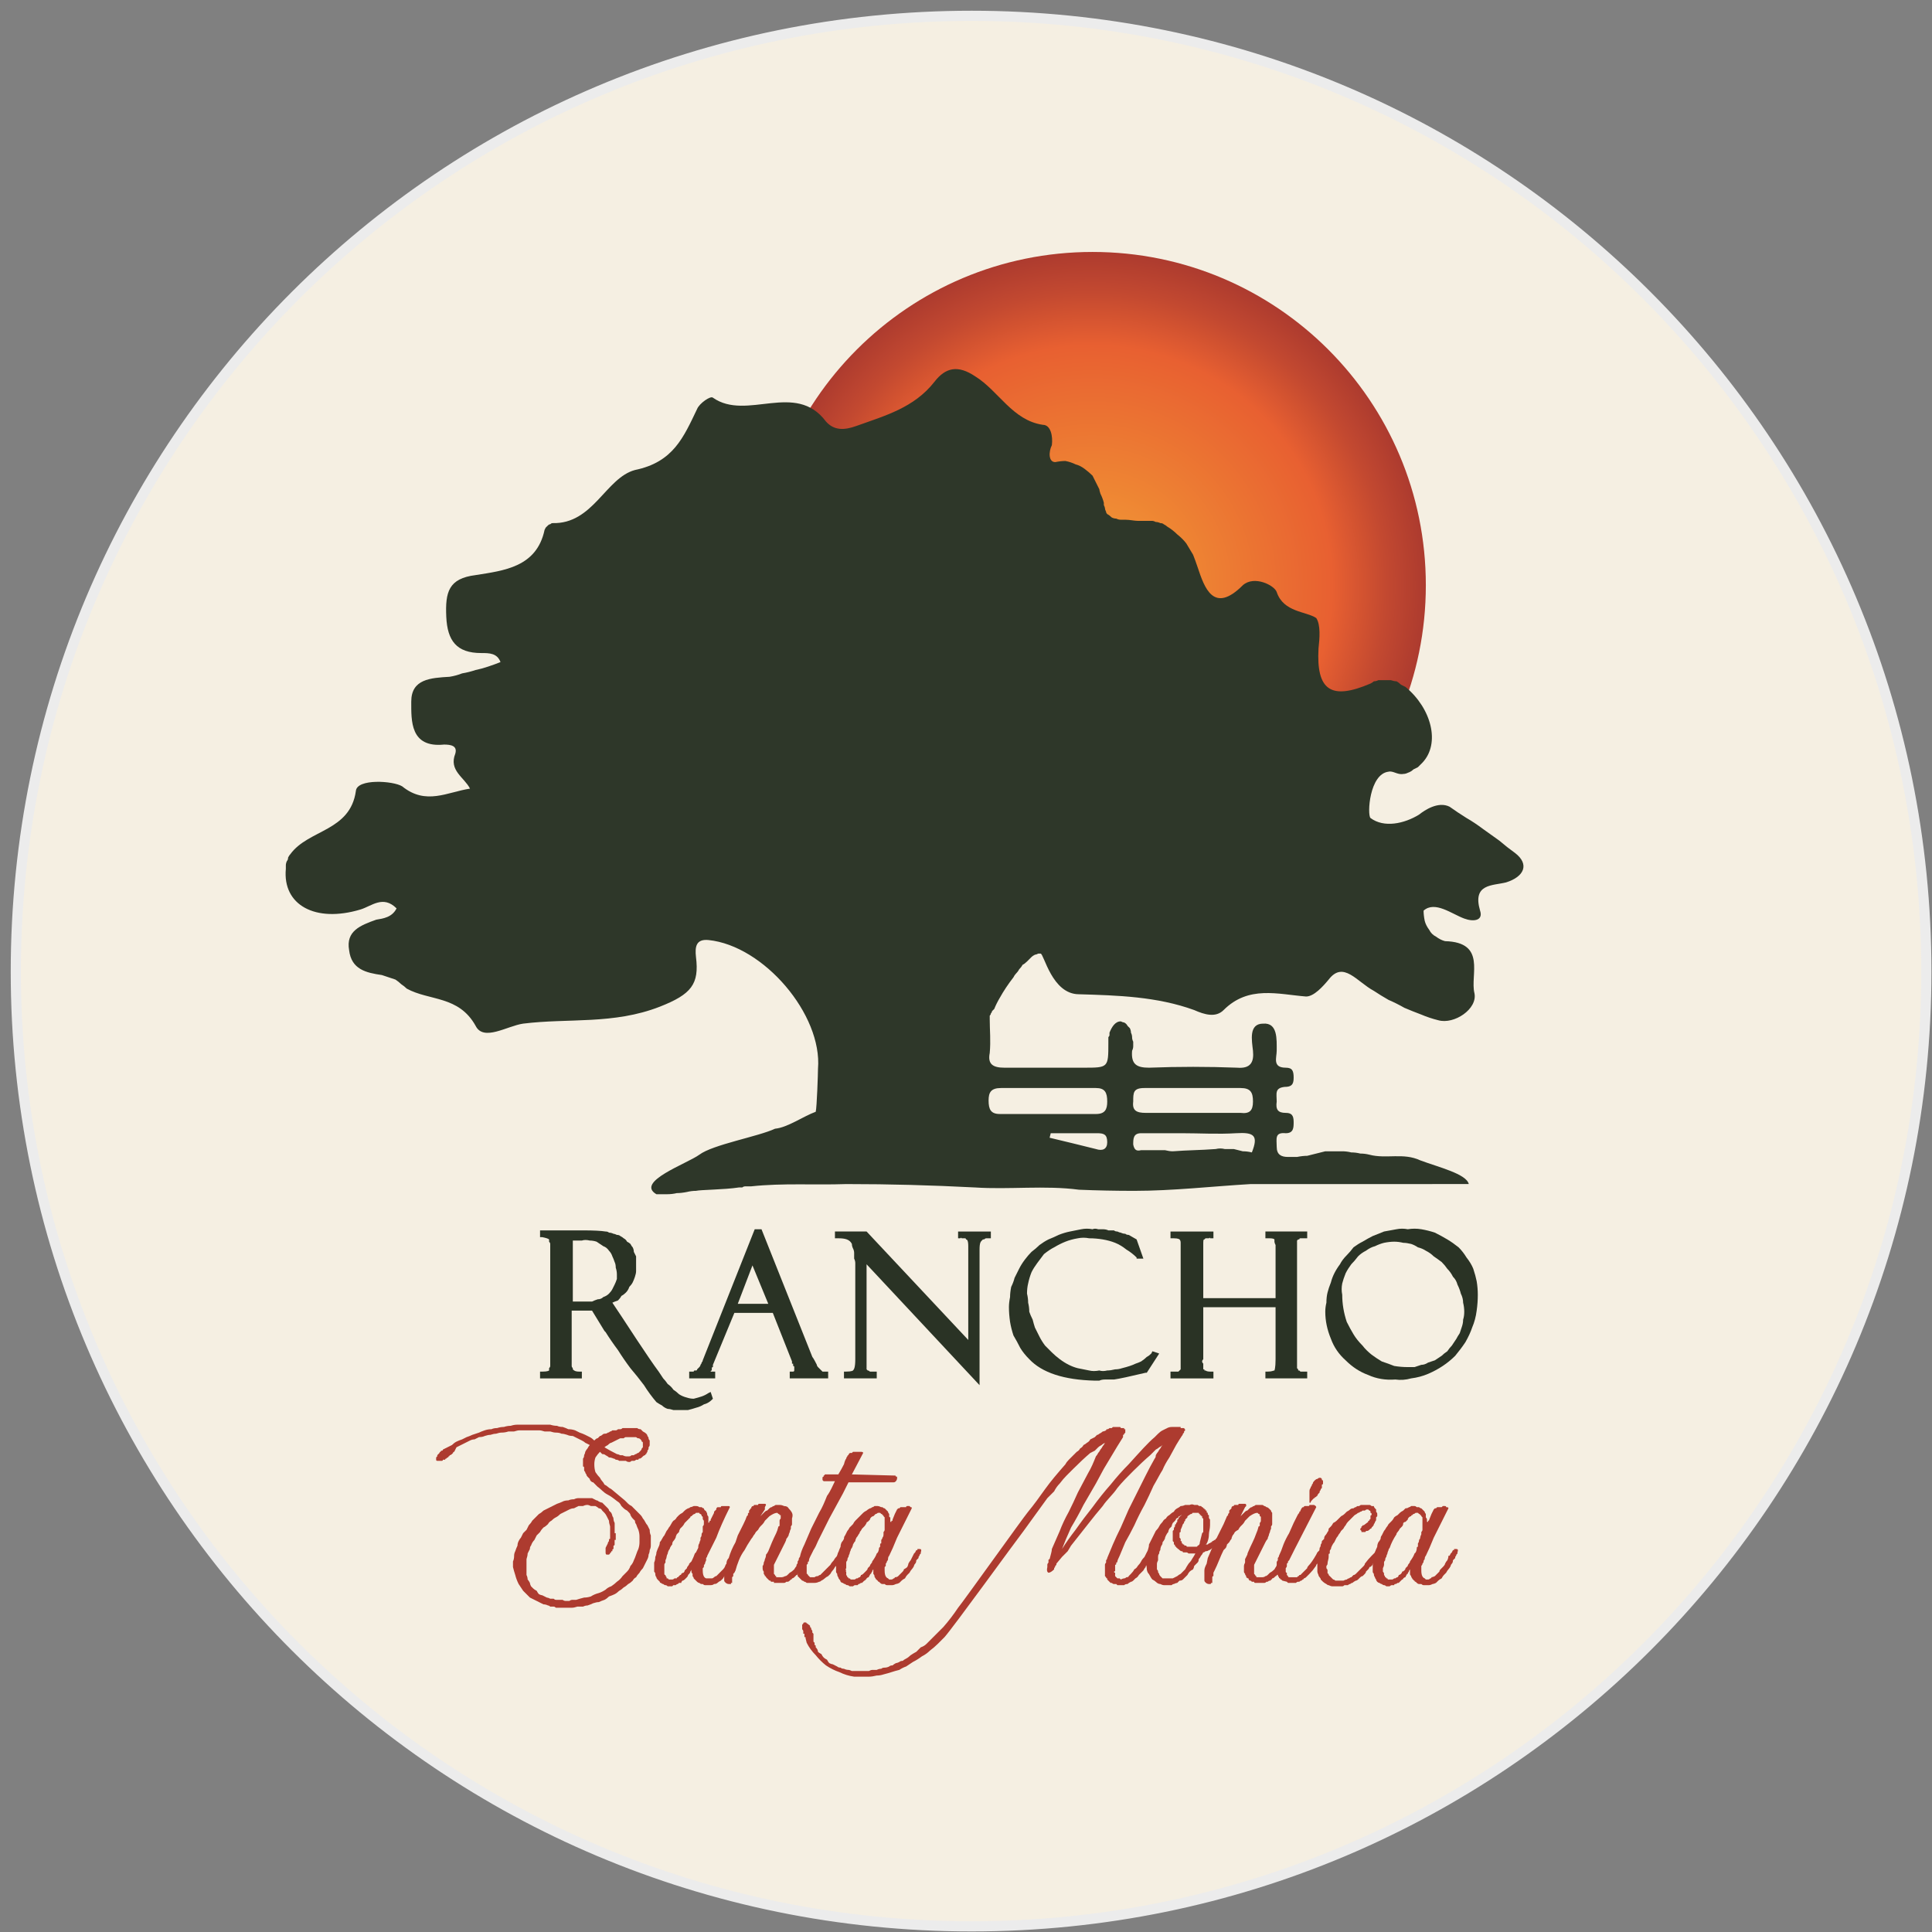 <svg version="1.2" xmlns="http://www.w3.org/2000/svg" viewBox="0 0 171 171" width="171" height="171">
	<rect x="0" y="0" width="171" height="171" fill="#808080" stroke="none"/>
	<title>icon</title>
	<defs>
		<radialGradient id="g1" cx="0" cy="0" r="1" gradientUnits="userSpaceOnUse" gradientTransform="matrix(29.49,0,0,29.49,96.67,51.81)">
			<stop offset="0" stop-color="#ffee25"/>
			<stop offset=".08" stop-color="#ffe61d"/>
			<stop offset=".09" stop-color="#fac725"/>
			<stop offset=".1" stop-color="#f5ac2b"/>
			<stop offset=".11" stop-color="#f29930"/>
			<stop offset=".12" stop-color="#f08e33"/>
			<stop offset=".13" stop-color="#ef8a34"/>
			<stop offset=".16" stop-color="#fdc700"/>
			<stop offset=".18" stop-color="#f08f34"/>
			<stop offset=".72" stop-color="#e86031"/>
			<stop offset=".88" stop-color="#c34930"/>
			<stop offset="1" stop-color="#ad3b2f"/>
		</radialGradient>
	</defs>
	<style>
		.s0 { fill: #f5efe2;stroke: #ececec;stroke-miterlimit:10;stroke-width: .9 } 
		.s1 { fill: url(#g1) } 
		.s2 { fill: #ffffff } 
		.s3 { fill: #ad3b2f } 
		.s4 { fill: #2a3325 } 
		.s5 { fill: #2e3729 } 
	</style>
	<path fill-rule="evenodd" class="s0" d="m86 170.5c-46.8 0-84.6-37.8-84.6-84.5 0-46.8 37.8-84.6 84.6-84.6 46.7 0 84.5 37.8 84.5 84.6 0 46.7-37.8 84.5-84.5 84.5z"/>
	<path fill-rule="evenodd" class="s1" d="m96.7 81.3c-16.3 0-29.5-13.2-29.5-29.5 0-16.3 13.2-29.5 29.5-29.5 16.3 0 29.5 13.2 29.5 29.5 0 16.3-13.2 29.5-29.5 29.5z"/>
	<path class="s2" d="m93.6 73l-6.2 8.4c-1.5-4.4-0.1-6.9 6.2-8.4z"/>
	<path class="s2" d="m82.2 77.6c-1.7-2.4-5-4.5-1.5-8.8 2.3 2.9 1.7 5.9 1.5 8.8z"/>
	<path class="s3" d="m54.5 135.7v0.2q0 0 0 0.1 0 0 0 0 0 0.1 0 0.1 0 0 0 0.1 0 0 0 0.1-0.1 0-0.1 0 0 0.1 0 0.1 0 0.1 0 0.1 0 0.1 0 0.1 0 0.1 0 0.1 0 0.1-0.1 0.1 0 0.1 0 0.1 0 0 0 0.1 0 0 0 0.1-0.1 0-0.1 0.1 0 0 0 0.1-0.1 0-0.1 0 0 0.1 0 0.1-0.1 0-0.1 0.1 0 0 0 0-0.1 0.1-0.1 0.1 0 0-0.1 0 0 0 0 0 0 0-0.1 0-0.1 0-0.1-0.2 0 0 0-0.1 0 0 0-0.1 0 0 0-0.1 0-0.1 0-0.1l0.2-0.4q0-0.1 0.1-0.2 0 0 0-0.1 0-0.1 0.1-0.1 0-0.1 0-0.2 0-0.2 0-0.4 0-0.3 0-0.5-0.1-0.3-0.1-0.5-0.1-0.2-0.2-0.4-0.1-0.2-0.2-0.3-0.1-0.1-0.2-0.2-0.1-0.2-0.3-0.2-0.1-0.1-0.3-0.2-0.2 0-0.4 0-0.2-0.1-0.3-0.1-0.2 0-0.4 0.1-0.2 0-0.4 0-0.2 0.1-0.4 0.2-0.2 0-0.4 0.1-0.2 0.1-0.4 0.2-0.2 0.1-0.4 0.2-0.2 0.2-0.4 0.3-0.2 0.1-0.4 0.3-0.2 0.1-0.3 0.3-0.2 0.2-0.4 0.3-0.2 0.2-0.3 0.4-0.2 0.2-0.3 0.3-0.1 0.2-0.2 0.4-0.2 0.2-0.3 0.5-0.1 0.1-0.1 0.3-0.1 0.2-0.2 0.4 0 0.2-0.1 0.5 0 0.2 0 0.4 0 0.2 0 0.3 0 0.2 0 0.4 0 0.2 0 0.3 0.1 0.2 0.1 0.4 0.1 0.1 0.2 0.3 0 0.1 0.1 0.3 0.1 0.1 0.2 0.2 0.1 0.1 0.3 0.2 0.1 0.2 0.2 0.3 0.2 0.1 0.3 0.1 0.2 0.1 0.4 0.2 0.1 0 0.3 0.1 0.1 0 0.3 0 0.1 0.1 0.2 0.1 0.2 0 0.3 0 0.1 0 0.3 0 0.1 0.1 0.3 0.1 0.1 0 0.3 0 0.1-0.1 0.3-0.1 0.1 0 0.3 0 0.3-0.1 0.7-0.2 0.3 0 0.6-0.1 0.3-0.2 0.7-0.3 0.3-0.1 0.6-0.3 0.2-0.2 0.5-0.3 0.3-0.2 0.5-0.4 0.3-0.2 0.5-0.5 0.2-0.2 0.4-0.4 0.2-0.2 0.3-0.5 0.2-0.2 0.3-0.5 0.1-0.2 0.2-0.5 0.1-0.3 0.2-0.5 0.1-0.3 0.1-0.6 0-0.3 0-0.5 0-0.3-0.1-0.6-0.1-0.2-0.2-0.5-0.1-0.1-0.1-0.3-0.1-0.1-0.2-0.2-0.1-0.1-0.2-0.3 0-0.1-0.1-0.2-0.1-0.1-0.2-0.2-0.2-0.1-0.3-0.2-0.1-0.1-0.2-0.2-0.1-0.2-0.2-0.3c-0.3-0.2-0.6-0.5-1-0.7-0.4-0.2-0.6-0.5-0.9-0.7q-0.1-0.1-0.2-0.2-0.1-0.1-0.2-0.2-0.1 0-0.2-0.1-0.1-0.1-0.1-0.2-0.1-0.1-0.2-0.2-0.1-0.1-0.1-0.2-0.1-0.1-0.1-0.2-0.1-0.1-0.1-0.2 0-0.1 0-0.1 0-0.1 0-0.1 0-0.1-0.1-0.1 0-0.1 0-0.1 0-0.1 0-0.2 0 0 0-0.1 0-0.1 0-0.1 0-0.1 0-0.2 0.1-0.1 0.1-0.3 0.1-0.2 0.1-0.3 0.1-0.2 0.2-0.3 0.1-0.2 0.2-0.3-0.2-0.1-0.4-0.2-0.1-0.1-0.3-0.2-0.2-0.1-0.4-0.2-0.2-0.1-0.4-0.2-0.3 0-0.5-0.1-0.3-0.1-0.5-0.1-0.2-0.1-0.5-0.1-0.2 0-0.5-0.1-0.2 0-0.5 0-0.3-0.1-0.5-0.1-0.3 0-0.6 0-0.2 0-0.5 0-0.3 0-0.6 0-0.2 0-0.5 0.1-0.3 0-0.5 0-0.3 0.1-0.6 0.1-0.2 0-0.5 0.1-0.2 0-0.5 0.1-0.2 0-0.5 0.1-0.2 0.1-0.5 0.1-0.2 0.1-0.4 0.2-0.2 0-0.4 0.1-0.2 0.1-0.4 0.2-0.2 0.1-0.4 0.2l-0.4 0.2-0.2 0.4q-0.1 0-0.1 0.1-0.1 0.1-0.1 0.1-0.1 0.1-0.2 0.1 0 0.1-0.1 0.1 0 0.1-0.1 0.1-0.1 0.1-0.1 0.1-0.1 0-0.1 0.1-0.1 0-0.2 0 0 0.1-0.1 0.1 0 0-0.1 0 0 0-0.1 0 0 0-0.1 0 0 0-0.1 0 0 0 0 0-0.1 0-0.1-0.1 0 0 0-0.1 0 0 0-0.1 0 0 0.1-0.1 0 0 0-0.1 0 0 0.1-0.1 0 0 0.1-0.1 0-0.1 0.1-0.1 0-0.1 0.1-0.1 0.1 0 0.1-0.1l0.6-0.3 0.2-0.1q0.2-0.2 0.4-0.3 0.2-0.1 0.5-0.2 0.2-0.1 0.4-0.2 0.3-0.1 0.5-0.2 0.3-0.1 0.6-0.2 0.2-0.1 0.5-0.2 0.3-0.1 0.6-0.1 0.2-0.1 0.5-0.1 0.3-0.1 0.6-0.1 0.3-0.1 0.6-0.1 0.3-0.1 0.6-0.1 0.3 0 0.6 0 0.3 0 0.6 0 0.3 0 0.6 0 0.3 0 0.5 0 0.3 0 0.6 0 0.3 0.1 0.6 0.1 0.2 0.1 0.5 0.1 0.3 0.1 0.5 0.2 0.3 0 0.6 0.1 0.2 0.1 0.4 0.2 0.3 0.1 0.5 0.2 0.2 0.1 0.4 0.2 0.2 0.1 0.4 0.3l0.1-0.1q0.1-0.1 0.2-0.1 0.1-0.1 0.2-0.2 0.1 0 0.2-0.1 0.1-0.1 0.2-0.1 0.2 0 0.3-0.1 0.1 0 0.2-0.1 0.1 0 0.2-0.1 0.2 0 0.3 0 0.1 0 0.2-0.1 0.1 0 0.2 0 0.1 0 0.2-0.1 0.1 0 0.3 0 0 0 0.1 0 0.1 0 0.2 0 0.1 0 0.2 0 0.1 0 0.2 0 0.1 0 0.3 0 0.1 0.1 0.3 0.1 0.1 0.1 0.2 0.2 0.2 0.1 0.3 0.2 0.1 0.1 0.1 0.2 0.1 0.1 0.1 0.2 0 0.1 0.1 0.2 0 0.2 0 0.3 0 0.1 0 0.1 0 0.1-0.1 0.2 0 0.1 0 0.1 0 0.1-0.1 0.2 0 0 0 0.1-0.1 0.1-0.1 0.2-0.1 0-0.1 0.1-0.1 0-0.2 0.1 0 0-0.1 0.1-0.1 0.1-0.2 0.1-0.1 0-0.1 0.1-0.1 0-0.2 0-0.1 0.1-0.2 0.1-0.1 0-0.2 0-0.1 0.1-0.2 0.1-0.2 0-0.3-0.1-0.1 0-0.3 0-0.1 0-0.3 0-0.1-0.1-0.3-0.1-0.1-0.1-0.2-0.1-0.2-0.1-0.4-0.1-0.1-0.1-0.3-0.2-0.1-0.1-0.3-0.1-0.1-0.1-0.2-0.2-0.2 0.2-0.4 0.5-0.1 0.3-0.1 0.6 0 0.4 0.1 0.7 0.2 0.3 0.4 0.5 0.1 0.2 0.2 0.3 0.1 0.1 0.2 0.3 0.2 0.1 0.3 0.2 0.1 0.1 0.3 0.2l1.2 1q0.1 0.1 0.3 0.3 0.1 0.1 0.3 0.2 0.1 0.1 0.3 0.3 0.1 0.1 0.2 0.2 0.2 0.2 0.3 0.3 0.1 0.1 0.2 0.3 0.1 0.1 0.2 0.3 0.1 0.2 0.2 0.3 0.1 0.2 0.2 0.4 0 0.3 0.1 0.5 0 0.2 0 0.4 0 0.2 0 0.5 0 0.2-0.1 0.4 0 0.2-0.1 0.4 0 0.2-0.1 0.4-0.1 0.2-0.2 0.4-0.1 0.2-0.2 0.4-0.2 0.2-0.3 0.4-0.2 0.2-0.3 0.4-0.2 0.1-0.3 0.3-0.2 0.2-0.4 0.3-0.2 0.2-0.4 0.3-0.2 0.2-0.4 0.3-0.2 0.2-0.4 0.3-0.2 0.1-0.5 0.2-0.2 0.2-0.4 0.3-0.3 0.1-0.5 0.2-0.2 0-0.5 0.1-0.2 0.1-0.5 0.2-0.2 0-0.4 0.1-0.3 0-0.5 0-0.3 0.1-0.5 0.1-0.2 0-0.3 0-0.1 0-0.3 0-0.1 0-0.3 0-0.1 0-0.2 0-0.2 0-0.3 0-0.1-0.1-0.2-0.1-0.2 0-0.3 0-0.1-0.1-0.2-0.1-0.2-0.1-0.4-0.1-0.2-0.1-0.4-0.2-0.2-0.1-0.4-0.2-0.2-0.1-0.4-0.2-0.3-0.3-0.6-0.6-0.2-0.3-0.4-0.6-0.2-0.4-0.3-0.8-0.1-0.3-0.2-0.7 0-0.3 0-0.5 0.1-0.2 0.1-0.5 0-0.2 0.1-0.4 0.1-0.3 0.2-0.5 0-0.2 0.1-0.4 0.1-0.2 0.2-0.3 0.1-0.2 0.2-0.4 0.2-0.2 0.3-0.3 0.1-0.2 0.2-0.4 0.2-0.2 0.3-0.4 0.1-0.1 0.3-0.3 0.2-0.2 0.3-0.3 0.2-0.1 0.4-0.3 0.2-0.1 0.4-0.2 0.2-0.1 0.4-0.2 0.2-0.1 0.4-0.2 0.3-0.1 0.5-0.2 0.2-0.1 0.5-0.1 0.2-0.1 0.5-0.1 0.2-0.1 0.4-0.1 0.2 0 0.4 0 0.2 0 0.4 0 0.2 0 0.4 0 0.2 0.1 0.4 0.2 0.1 0 0.2 0.1 0.2 0.1 0.3 0.1 0.1 0.1 0.2 0.2 0.2 0.2 0.3 0.3 0.1 0.1 0.1 0.2 0.1 0.1 0.2 0.2 0.1 0.2 0.1 0.3 0.1 0.1 0.1 0.3 0 0.1 0.1 0.3 0 0.1 0 0.3 0 0.1 0 0.3 0 0.1 0 0.3zm1.7-8.5q-0.1 0-0.2 0 0 0-0.1 0-0.1 0-0.2 0 0 0-0.1 0-0.1 0-0.2 0-0.1 0-0.2 0.1 0 0-0.1 0-0.1 0-0.2 0-0.2 0.1-0.4 0.2-0.2 0.1-0.4 0.2-0.1 0-0.3 0.2-0.2 0.1-0.3 0.2 0.5 0.3 1.1 0.6 0.1 0 0.3 0.1 0.1 0 0.2 0 0.2 0.1 0.3 0.1 0.1 0 0.3 0 0.1 0 0.2-0.1 0.1 0 0.2 0 0.1-0.1 0.2-0.1 0.1-0.1 0.2-0.1 0.1-0.1 0.1-0.1 0.1-0.1 0.1-0.1 0.1-0.1 0.1-0.2 0.1-0.1 0.1-0.1 0-0.1 0-0.2 0 0 0-0.1 0-0.1 0-0.1 0-0.1-0.1-0.1 0-0.1-0.1-0.2-0.1-0.1-0.2-0.1-0.1 0-0.2-0.1 0 0-0.1 0z"/>
	<path class="s3" d="m64.7 137.7l0.2-0.2v-0.1c0 0 0.1-0.1 0.2-0.2q0 0 0 0 0 0 0 0 0.1 0 0.1-0.1 0 0 0 0c0.2 0 0.3 0 0.3 0.3q-0.1 0-0.1 0.1 0 0.1-0.1 0.1 0 0.1 0 0.2-0.1 0-0.1 0.1-0.1 0.1-0.1 0.2-0.1 0.2-0.2 0.3 0 0.1-0.1 0.2-0.1 0.2-0.2 0.3 0 0.1-0.2 0.3-0.1 0.1-0.2 0.2-0.1 0.1-0.2 0.3-0.1 0.1-0.2 0.2-0.2 0.1-0.3 0.2-0.1 0.1-0.3 0.1-0.1 0.1-0.3 0.1-0.1 0-0.3 0-0.1 0-0.2 0-0.1 0-0.2-0.1-0.1 0-0.1 0-0.1 0-0.2-0.1-0.1 0-0.2-0.1 0 0-0.1-0.1 0 0-0.1-0.1 0 0-0.1-0.1 0-0.1-0.1-0.2 0-0.1 0-0.2-0.1-0.1-0.1-0.2 0-0.1 0-0.2 0 0.1-0.1 0.2 0 0.1-0.1 0.2 0 0-0.1 0.1 0 0.1-0.1 0.2 0 0-0.1 0.1-0.1 0.1-0.1 0.1-0.1 0.1-0.2 0.1-0.1 0.1-0.1 0.2-0.1 0-0.2 0-0.1 0.1-0.1 0.1-0.1 0-0.2 0.1-0.1 0-0.2 0 0 0-0.1 0.1-0.1 0-0.2 0-0.1 0-0.2 0-0.1-0.1-0.2-0.1-0.1 0-0.2-0.1-0.1 0-0.2-0.1-0.1 0-0.1-0.1-0.1-0.1-0.2-0.2-0.1-0.1-0.1-0.2-0.1-0.1-0.1-0.3 0-0.1-0.1-0.2 0-0.1 0-0.3 0-0.2 0-0.5 0.1-0.2 0.1-0.5 0.1-0.2 0.1-0.4 0.1-0.3 0.2-0.5 0.1-0.2 0.1-0.4 0.1-0.1 0.2-0.3 0.1-0.2 0.2-0.3 0.1-0.2 0.2-0.4 0.1-0.1 0.2-0.3 0.1-0.1 0.2-0.3 0.1-0.2 0.2-0.3 0.2-0.1 0.3-0.3 0.1-0.1 0.2-0.2 0.1-0.1 0.3-0.2 0.1-0.1 0.2-0.2 0.1-0.1 0.3-0.2 0.1 0 0.2-0.1 0.1 0 0.3-0.1 0.1 0 0.2 0 0.2 0 0.3 0.1 0.1 0 0.2 0 0.1 0.1 0.2 0.1 0 0.1 0.1 0.2 0.1 0 0.1 0.1 0.1 0.1 0.1 0.3 0.1 0.1 0.1 0.2 0 0.1 0 0.3 0 0.1 0 0.2c0 0 0.1-0.1 0.1-0.1q0-0.1 0-0.1 0.1 0 0.1 0 0 0 0-0.1 0 0 0 0l0.3-0.6q0 0 0 0 0 0 0-0.1 0 0 0 0 0 0 0.1-0.1l0.1-0.1q0-0.1 0-0.1 0 0 0.1-0.1 0 0 0.1 0 0 0 0.1 0 0 0 0.1 0 0-0.1 0.1-0.1 0 0 0.1 0 0 0 0.1 0 0 0 0.1 0 0 0 0.1 0 0 0 0.1 0 0 0 0.1 0c0.1 0 0.1 0.1 0.1 0.1q-0.8 1.6-1.2 2.7-0.5 1-0.8 1.6 0 0.1-0.1 0.2 0 0.1 0 0.2-0.1 0.2-0.1 0.3-0.1 0.1-0.1 0.2 0 0 0 0.1 0 0-0.1 0.1 0 0 0 0.1 0 0 0 0.1 0 0.6 0.3 0.7 0.1 0 0.2 0 0.1 0 0.2 0 0 0 0.1 0 0.1 0 0.2-0.1 0.1-0.1 0.2-0.1 0.1-0.1 0.2-0.2 0.1-0.1 0.2-0.2 0.1-0.1 0.2-0.2 0.1-0.1 0.2-0.3 0.1-0.1 0.2-0.3 0.1-0.1 0.1-0.3 0.1-0.1 0.2-0.3zm-3.1-0.3q0.1-0.2 0.2-0.4 0-0.3 0.1-0.4 0-0.1 0.1-0.3 0-0.1 0-0.2 0.1-0.1 0.1-0.3 0-0.1 0.1-0.2 0-0.1 0-0.2 0-0.1 0-0.3 0.1-0.1 0.1-0.2 0-0.1 0-0.2 0-0.1 0-0.1-0.1-0.1-0.1-0.2 0 0 0-0.1 0-0.1-0.1-0.1 0-0.1 0-0.1-0.1-0.1-0.1-0.1-0.1 0-0.1-0.1-0.1 0-0.2 0 0 0-0.1 0-0.1 0.1-0.1 0.1-0.1 0-0.2 0.1 0 0-0.1 0.1-0.1 0-0.1 0.1-0.1 0.1-0.2 0.2-0.1 0.1-0.2 0.2 0 0-0.1 0.1-0.1 0.2-0.2 0.3-0.1 0.1-0.2 0.2-0.1 0.2-0.1 0.3-0.1 0.1-0.2 0.2-0.1 0.2-0.1 0.3-0.1 0.2-0.2 0.3-0.1 0.1-0.1 0.3-0.1 0.1-0.2 0.3 0 0.1-0.1 0.2-0.1 0.2-0.1 0.3-0.1 0.2-0.1 0.3 0 0.1-0.1 0.3 0 0.1 0 0.2-0.1 0.1-0.1 0.2 0 0.1 0 0.3 0 0.1 0 0.2 0 0.1 0 0.1 0 0.1 0 0.2 0 0.1 0.1 0.1 0 0.1 0.1 0.2 0 0 0 0.1 0.1 0 0.1 0 0.1 0.1 0.1 0.1 0.1 0 0.2 0 0 0 0.1 0 0.1 0 0.2-0.1 0.1 0 0.2 0 0-0.1 0.1-0.1 0.1-0.1 0.2-0.2 0.1 0 0.1-0.1 0.1-0.1 0.2-0.1 0.1-0.1 0.1-0.2 0.1-0.1 0.2-0.2 0-0.1 0.1-0.2 0.1-0.1 0.1-0.2 0.1-0.1 0.2-0.2 0.2-0.4 0.3-0.7z"/>
	<path class="s3" d="m67.5 138.6q0.1-0.1 0.1-0.3 0.1-0.2 0.1-0.3 0.1-0.2 0.1-0.4 0.1-0.1 0.2-0.3c0.2-0.5 0.4-1 0.7-1.6q0.1-0.2 0.2-0.6 0.1 0 0.1-0.1 0-0.1 0-0.2 0-0.1 0-0.2 0-0.1 0.1-0.2 0 0 0 0 0-0.1 0-0.1 0-0.1 0-0.1 0 0 0-0.1-0.1 0-0.1 0 0-0.1-0.1-0.1 0 0 0 0-0.1-0.1-0.1-0.1c-0.2 0-0.4 0.1-0.7 0.3q-0.1 0.1-0.2 0.2-0.1 0.1-0.2 0.2-0.1 0.2-0.2 0.3-0.1 0.1-0.2 0.2-0.1 0.1-0.2 0.3-0.1 0.1-0.2 0.2-0.1 0.2-0.2 0.3-0.1 0.2-0.2 0.3-0.4 0.6-0.6 1-0.3 0.4-0.5 0.9-0.2 0.5-0.3 0.9l-0.1 0.2q-0.1 0.1-0.1 0.1 0 0.1 0 0.2 0 0-0.1 0.1 0 0.1 0 0.1v0.1q0 0 0 0 0 0.1 0 0.1 0 0 0 0 0 0 0 0 0 0 0 0 0 0.1 0 0.1 0 0 0 0 0 0 0 0 0 0.1 0 0.1 0 0-0.1 0 0 0 0 0 0 0.1 0 0.1h-0.2c-0.2 0-0.4-0.2-0.4-0.3q0 0 0-0.1 0 0 0-0.1 0-0.1 0-0.1 0-0.1 0-0.1 0-0.1 0-0.1 0-0.1 0-0.2 0 0 0-0.1 0 0 0-0.1 0-0.1 0-0.2 0.1 0 0.1-0.1 0-0.1 0-0.1 0-0.1 0.1-0.2 0-0.3 0.2-0.5 0.2-0.7 0.6-1.4l0.2-0.6 0.5-1q0.2-0.4 0.3-0.7 0 0 0.1-0.1 0-0.1 0-0.1 0-0.1 0.1-0.1 0-0.1 0-0.2 0 0 0.1-0.1 0 0 0 0 0-0.1 0.1-0.1 0-0.1 0-0.1 0.1-0.1 0.1-0.1 0 0 0.1 0 0-0.1 0.1-0.1 0 0 0.1 0 0 0 0.1 0 0 0 0.1 0 0-0.1 0.1-0.1 0 0 0.1 0 0 0 0.1 0 0 0 0.1 0 0 0 0.1 0 0 0 0.1 0c0.1 0 0.1 0.1 0.1 0.1l-0.1 0.2v0.2l-0.4 0.6q0.1-0.1 0.2-0.2 0.1-0.1 0.2-0.2 0.1-0.1 0.2-0.1 0.1-0.1 0.2-0.2 0.1-0.1 0.2-0.1 0.1-0.1 0.2-0.1 0.1-0.1 0.2-0.1 0.1 0 0.3 0 0.2 0 0.4 0.1 0.3 0 0.4 0.2 0.2 0.2 0.3 0.4 0.1 0.2 0 0.5 0 0.1 0 0.2 0 0.1 0 0.3 0 0.1-0.1 0.2 0 0.1 0 0.2-0.1 0.2-0.1 0.3-0.1 0.2-0.1 0.3-0.1 0.2-0.2 0.3 0 0.1-0.1 0.3l-0.8 1.6q-0.1 0.2-0.2 0.4 0 0.1 0 0.2 0 0 0 0.1 0 0 0 0.1 0 0.1 0 0.1 0 0.1 0 0.1 0 0.1 0 0.1 0 0.1 0 0.1 0.1 0.1 0.1 0.1 0 0.1 0.1 0.1 0 0 0 0.1 0.1 0 0.1 0 0.1 0 0.1 0 0.2 0 0.3 0 0.1 0 0.3-0.1 0.1 0 0.2-0.1 0.1-0.1 0.2-0.2 0.2-0.1 0.4-0.3 0.1-0.2 0.3-0.4 0.1-0.2 0.3-0.4 0.1-0.2 0.2-0.4l0.2-0.3 0.1-0.1q0 0 0-0.1 0.1 0 0.1 0 0 0 0.1-0.1 0 0 0 0c0.3 0 0.4 0 0.3 0.2 0 0.1-0.1 0.2-0.3 0.5q0 0.2-0.1 0.3-0.1 0.1-0.1 0.2-0.1 0.1-0.2 0.2-0.1 0.2-0.2 0.3-0.2 0.2-0.4 0.5 0 0.1-0.1 0.1-0.1 0.1-0.1 0.1-0.1 0.1-0.1 0.1-0.1 0.1-0.2 0.1 0 0.1-0.1 0.1-0.1 0.1-0.1 0.1-0.1 0.1-0.2 0.1-0.1 0-0.1 0-0.1 0.1-0.2 0.1-0.1 0-0.1 0-0.1 0-0.2 0-0.1 0-0.1 0h-0.5q0 0 0-0.1-0.1 0-0.1 0-0.1 0-0.1 0-0.1 0-0.1-0.1-0.1 0-0.1 0-0.1-0.1-0.2-0.2 0 0-0.1-0.1 0-0.1-0.1-0.1 0-0.1-0.1-0.2 0-0.1 0-0.2-0.1-0.1-0.1-0.3 0-0.1 0-0.2z"/>
	<path class="s3" d="m79.2 130.6q0 0 0 0 0 0 0 0 0.1 0 0.1 0.1 0 0 0 0 0 0 0.1 0 0 0.1 0 0.1 0 0 0 0.1 0 0 0 0-0.1 0.3-0.3 0.3h-4l-0.5 1-0.6 1.1-0.6 1.1-0.5 1-0.5 1q-0.2 0.5-0.4 0.8-0.2 0.4-0.3 0.6-0.1 0.2-0.1 0.3 0 0 0 0.1-0.1 0-0.1 0.1 0 0 0 0.1 0 0-0.1 0.1 0 0.1 0 0.1 0 0.1 0 0.1 0 0.1 0 0.2 0 0 0 0.1 0 0 0 0.1 0 0 0 0.1 0 0 0 0.1 0.1 0 0.1 0.1 0 0 0.1 0.1 0 0 0 0 0.1 0.1 0.1 0.1 0.1 0 0.1 0 0.2 0 0.3 0 0.1-0.1 0.3-0.1 0.1-0.1 0.2-0.1 0.1-0.1 0.2-0.2 0.2-0.2 0.4-0.4 0.1-0.1 0.3-0.3 0.1-0.2 0.3-0.4 0.1-0.2 0.3-0.4l0.1-0.3 0.1-0.1q0.1-0.3 0.2-0.3c0.3 0 0.3 0 0.2 0.3l-0.2 0.5q-0.1 0.2-0.2 0.3 0 0.1-0.1 0.2-0.1 0.1-0.1 0.2-0.1 0.1-0.2 0.2-0.1 0.2-0.2 0.3-0.1 0.1-0.2 0.3-0.1 0.1-0.2 0.2-0.2 0.1-0.3 0.2-0.1 0.1-0.3 0.2-0.1 0.1-0.2 0.1-0.2 0.1-0.4 0.1-0.1 0-0.3 0h-0.4q-0.1-0.1-0.2-0.1-0.1-0.1-0.2-0.1-0.1-0.1-0.2-0.2-0.1-0.1-0.2-0.2 0-0.1 0-0.3-0.1-0.1-0.1-0.2 0-0.1 0-0.2 0-0.1 0-0.3 0.1-0.1 0.1-0.2 0 0 0-0.1 0.1-0.1 0.1-0.2 0-0.1 0.1-0.2 0.1-0.5 0.4-1.1l0.6-1.4 0.7-1.4c0.3-0.5 0.5-1 0.7-1.5 0.3-0.4 0.5-0.9 0.7-1.3h-0.9q0 0 0 0-0.1 0-0.1 0 0 0 0 0-0.1-0.1-0.1-0.1 0 0 0 0 0-0.1 0-0.1 0 0 0-0.1 0 0 0 0 0-0.1 0.1-0.1 0-0.1 0-0.1 0.1 0 0.1-0.1 0.1 0 0.1 0h1.1q0.3-0.5 0.5-0.9 0.1-0.4 0.2-0.5c0 0 0-0.1 0.1-0.2q0-0.1 0.1-0.1 0-0.1 0-0.1 0.1 0 0.1-0.1 0.1 0 0.1 0 0 0 0.1 0 0 0 0.1-0.1 0 0 0.1 0 0.1 0 0.1 0 0.1 0 0.1 0 0.1 0 0.1 0 0.1 0 0.1 0 0.1 0 0.1 0 0.1 0 0.1 0 0.2 0 0.2 0.1l-1 1.9z"/>
	<path class="s3" d="m80.8 137.7l0.1-0.2 0.1-0.1 0.1-0.2q0.1 0 0.1 0 0 0 0 0 0 0 0-0.1 0.1 0 0.1 0c0.2 0 0.3 0 0.2 0.3q0 0 0 0.1-0.1 0.1-0.1 0.1 0 0.1-0.1 0.2 0 0 0 0.1-0.1 0.1-0.2 0.2 0 0.2-0.1 0.3-0.1 0.1-0.1 0.2-0.1 0.2-0.2 0.3-0.1 0.1-0.2 0.3-0.1 0.1-0.2 0.2-0.1 0.1-0.2 0.3-0.2 0.1-0.3 0.2-0.1 0.1-0.2 0.2-0.2 0.1-0.3 0.1-0.2 0.1-0.3 0.1-0.2 0-0.3 0-0.1 0-0.2 0-0.1 0-0.2-0.1-0.1 0-0.2 0-0.1 0-0.2-0.1 0 0-0.1-0.1-0.1 0-0.1-0.1-0.1 0-0.1-0.1-0.1 0-0.1-0.1-0.1-0.1-0.1-0.2 0-0.1-0.1-0.2 0-0.1 0-0.2 0-0.1 0-0.2-0.1 0.1-0.1 0.2-0.1 0.1-0.1 0.2-0.1 0-0.1 0.1-0.1 0.1-0.1 0.2-0.1 0-0.2 0.1 0 0.1-0.1 0.1 0 0.1-0.1 0.1-0.1 0.1-0.2 0.2 0 0-0.1 0-0.1 0.1-0.2 0.1 0 0-0.1 0.1-0.1 0-0.2 0-0.1 0-0.2 0.1-0.1 0-0.2 0 0 0-0.1 0-0.1-0.1-0.2-0.1-0.1 0-0.2-0.1-0.1 0-0.2-0.1-0.1 0-0.2-0.1 0-0.1-0.1-0.2-0.1-0.1-0.1-0.2-0.1-0.1-0.1-0.3-0.1-0.1-0.1-0.2 0-0.1 0-0.3 0-0.2 0-0.5 0-0.2 0.1-0.5 0-0.2 0.1-0.4 0.1-0.3 0.2-0.5 0-0.2 0.1-0.4 0.1-0.1 0.2-0.3 0-0.2 0.1-0.3 0.1-0.2 0.2-0.4 0.1-0.1 0.2-0.3 0.1-0.1 0.3-0.3 0.1-0.2 0.2-0.3 0.1-0.1 0.3-0.3 0.1-0.1 0.2-0.2 0.1-0.1 0.2-0.2 0.1-0.1 0.3-0.2 0.1-0.1 0.3-0.2 0.1 0 0.2-0.1 0.1 0 0.2-0.1 0.2 0 0.3 0 0.1 0 0.3 0.1 0.1 0 0.1 0 0.1 0.1 0.2 0.1 0.1 0.1 0.2 0.2 0 0 0.1 0.1 0 0.1 0.1 0.2 0 0.1 0 0.2 0 0.1 0.1 0.1 0 0.1 0 0.2 0 0.1 0 0.1 0 0.1 0 0.1 0 0 0 0.1 0 0 0 0.1 0-0.1 0-0.1 0 0 0 0 0 0 0-0.1 0.1 0 0.1 0 0 0 0 0 0-0.1 0-0.1 0 0 0.1 0 0 0 0-0.1l0.2-0.5 0.1-0.2 0.1-0.2q0 0 0.1-0.1 0 0 0 0 0.1 0 0.1 0 0.1-0.1 0.1-0.1 0.1 0 0.1 0 0.1 0 0.1 0 0.1 0 0.1 0 0.1 0 0.2 0 0-0.1 0.1-0.1 0 0 0.1 0 0 0 0.1 0 0 0 0.1 0.1c0.1 0 0.1 0 0.1 0.1q-0.8 1.6-1.3 2.6-0.4 1-0.7 1.6-0.1 0.1-0.1 0.3 0 0.1-0.1 0.2 0 0.1-0.1 0.2 0 0.1 0 0.2-0.1 0.1-0.1 0.1 0 0.1 0 0.1 0 0.1 0 0.1 0 0.1 0 0.1 0 0.6 0.3 0.7 0.1 0.1 0.1 0.1 0.1 0 0.2 0 0.1 0 0.2-0.1 0.1 0 0.1-0.1 0.2 0 0.3-0.1 0.1-0.1 0.2-0.2 0.1-0.1 0.2-0.2 0.1-0.1 0.1-0.2 0.2-0.1 0.3-0.2 0.1-0.2 0.1-0.3 0.1-0.2 0.2-0.3 0.1-0.2 0.2-0.4zm-3.1-0.3q0.1-0.2 0.1-0.4 0.1-0.1 0.1-0.1 0-0.1 0-0.1 0-0.1 0-0.1 0-0.1 0.1-0.1 0-0.1 0-0.3 0.1-0.1 0.1-0.2 0.1-0.1 0.1-0.3 0-0.1 0-0.2 0.1-0.1 0.1-0.2 0-0.1 0-0.3 0-0.1 0-0.2 0-0.1 0-0.2 0-0.1 0-0.1 0-0.1 0-0.2 0 0 0-0.1-0.1-0.1-0.1-0.1 0-0.1-0.1-0.1 0-0.1-0.1-0.1 0 0-0.1-0.1 0 0-0.1 0-0.1 0-0.1 0-0.1 0.1-0.2 0.1 0 0-0.1 0.1 0 0-0.1 0.1-0.1 0-0.2 0.1-0.1 0.1-0.1 0.2-0.1 0.1-0.2 0.2-0.1 0-0.1 0.1-0.1 0.2-0.2 0.3-0.1 0.1-0.2 0.2-0.1 0.2-0.2 0.3 0 0.1-0.1 0.2-0.1 0.2-0.2 0.3-0.1 0.2-0.1 0.3-0.1 0.1-0.2 0.3 0 0.1-0.1 0.3-0.1 0.1-0.1 0.2-0.1 0.2-0.1 0.3-0.1 0.2-0.1 0.3-0.1 0.1-0.1 0.3-0.1 0.1-0.1 0.2 0 0.1 0 0.2 0 0.1 0 0.3-0.1 0.1 0 0.2-0.1 0.1 0 0.1 0 0.1 0 0.2 0 0.1 0 0.1 0.1 0.1 0.1 0.2 0.1 0 0.1 0.1 0.1 0 0.1 0 0.1 0.1 0.1 0.1 0.1 0 0.1 0 0.1 0 0.2 0 0.1 0 0.2-0.1 0.1 0 0.1 0 0.1-0.1 0.2-0.1 0.1-0.1 0.1-0.2 0.1 0 0.2-0.1 0.1-0.1 0.2-0.2 0 0 0.1-0.1 0.1-0.1 0.1-0.2 0.1-0.1 0.2-0.2 0-0.1 0.1-0.2 0.1-0.1 0.1-0.2 0.3-0.4 0.4-0.7z"/>
	<path class="s3" d="m93.1 137.1q0.3-0.7 0.7-1.6 0.3-0.8 0.8-1.7 0.4-0.8 0.8-1.7l0.9-1.7c0.3-0.5 0.5-1 0.7-1.5q0.1-0.1 0.2-0.3 0.1-0.1 0.2-0.3 0.1-0.1 0.2-0.3 0.1-0.1 0.2-0.3-0.2 0.1-0.3 0.2-0.2 0.1-0.3 0.2-0.2 0.2-0.3 0.3-0.2 0.1-0.4 0.2-0.7 0.6-1.5 1.4-0.3 0.3-0.6 0.6-0.3 0.3-0.6 0.7-0.3 0.3-0.5 0.7-0.3 0.3-0.6 0.6l-2.1 2.9c-0.7 0.9-6.2 8.5-7 9.4q-0.3 0.3-0.6 0.6-0.3 0.3-0.7 0.6-0.3 0.3-0.7 0.5-0.4 0.3-0.8 0.5-0.3 0.2-0.6 0.4-0.3 0.1-0.6 0.3-0.4 0.1-0.7 0.2-0.3 0.1-0.7 0.2-0.3 0.1-0.6 0.1-0.4 0.1-0.7 0.1-0.3 0-0.7 0-0.3 0-0.6 0-0.7-0.1-1.3-0.4-0.6-0.2-1.2-0.6-0.5-0.4-0.9-0.9-0.5-0.5-0.8-1.1l-0.1-0.4q0 0 0-0.1-0.1 0-0.1 0 0-0.1 0-0.1 0-0.1 0-0.1 0 0 0-0.1-0.1 0-0.1 0 0 0 0-0.1 0 0 0 0 0-0.1 0-0.1 0-0.1-0.1-0.2 0 0 0-0.1 0 0 0-0.1 0 0 0-0.1 0 0 0-0.1 0 0 0.1-0.1 0 0 0 0 0-0.1 0.1-0.1 0 0 0.1 0 0 0 0 0 0.1 0 0.1 0.1 0.1 0 0.1 0 0 0.1 0.1 0.1 0 0 0.1 0.1 0 0 0 0.1 0 0 0.1 0.1 0 0.1 0 0.1 0.1 0.1 0.1 0.2 0 0 0 0.1 0.1 0.1 0.1 0.1 0 0.1 0 0.2 0 0.1 0 0.1 0 0.1 0 0.2v0.2q0.1 0.1 0.1 0.1 0 0.1 0 0.2 0.1 0 0.1 0.1 0 0 0 0.1 0.2 0.2 0.2 0.4 0.1 0.1 0.3 0.2 0.1 0.2 0.2 0.3 0.1 0.1 0.3 0.2 0.1 0.2 0.2 0.3 0.2 0.1 0.3 0.1 0.2 0.1 0.4 0.2 0.1 0.1 0.3 0.1 0.1 0.1 0.3 0.1 0.2 0.1 0.4 0.1 0.1 0 0.3 0.1 0.2 0 0.4 0 0.2 0 0.3 0 0.2 0 0.4 0 0.2 0 0.4 0 0.2-0.1 0.3-0.1 0.2 0 0.4 0 0.2-0.1 0.4-0.1 0.1-0.1 0.3-0.1 0.2 0 0.4-0.1 0.1-0.1 0.3-0.1 0.1-0.1 0.3-0.2 0.1 0 0.3-0.1 0.1-0.1 0.3-0.1 0.1-0.1 0.3-0.2 0.2-0.1 0.4-0.3 0.3-0.2 0.5-0.3 0.2-0.2 0.4-0.4 0.3-0.1 0.5-0.3 0.2-0.2 0.4-0.4 0.2-0.2 0.3-0.3 0.2-0.2 0.4-0.4 0.2-0.2 0.4-0.4 0.7-0.8 1.3-1.7c0.5-0.6 5.7-7.9 6.2-8.5 0.5-0.6 1-1.3 1.5-2 0.5-0.7 1.1-1.4 1.8-2.2q0.1-0.2 0.3-0.4 0.2-0.2 0.3-0.3 0.2-0.2 0.4-0.4 0.2-0.1 0.3-0.3 0.2-0.1 0.3-0.3 0.2-0.1 0.3-0.2 0.2-0.1 0.3-0.3 0.2-0.1 0.4-0.2 0.1-0.1 0.2-0.2 0.1 0 0.2-0.1 0.2-0.1 0.3-0.2 0.1 0 0.3-0.1 0-0.1 0.1-0.1 0.1 0 0.2-0.1 0.1 0 0.2 0 0.1-0.1 0.1-0.1 0.1 0 0.1 0 0.1 0 0.1 0 0.1 0 0.1 0 0.1 0 0.1 0 0.1 0 0.1 0 0.1 0 0.1 0 0.1 0 0.1 0.1 0.1 0 0.1 0 0 0 0.1 0 0 0 0.1 0 0 0.1 0 0.1 0.1 0 0.1 0 0 0 0 0.1 0 0 0 0 0 0.1 0 0.1 0 0 0 0 0 0.1 0 0.1-0.1 0.1-0.1 0.1 0 0.1-0.1 0.1 0 0.1 0 0.2l-0.5 0.8-0.6 1q-0.3 0.5-0.6 1l-0.7 1.3-1.1 1.9q-0.5 1-1.1 2-0.5 1.1-0.8 1.9 0.5-0.8 1.2-1.7 0.7-1 1.5-2 0.8-1.1 1.6-2 0.8-1 1.6-1.8c1-1.1 1.7-1.9 2.3-2.4q0.2-0.2 0.3-0.3 0.2-0.2 0.4-0.3 0.2-0.1 0.4-0.2 0.2-0.1 0.4-0.1 0 0 0.1 0 0 0 0 0 0.1 0 0.1 0 0.1 0 0.1 0 0.1 0 0.1 0 0.1 0 0.2 0 0 0 0.1 0 0 0 0.1 0 0 0 0 0.1 0.1 0 0.1 0 0.1 0 0.1 0 0 0 0.1 0 0.1 0.1 0.1 0.2-0.1 0.1-0.1 0.1 0 0.1 0 0.1-0.1 0.1-0.1 0.1 0 0.1-0.1 0.2-0.2 0.3-0.5 0.8l-0.6 1.1q-0.4 0.6-0.6 1.1c-0.2 0.3-0.5 0.9-0.8 1.4q-0.4 0.9-0.8 1.7-0.5 0.9-0.9 1.8-0.4 0.8-0.8 1.5-0.3 0.7-0.5 1.2-0.2 0.4-0.2 0.5 0 0.1-0.1 0.1 0 0.1 0 0.1 0 0.1-0.1 0.1 0 0.1 0 0.1 0 0.1 0 0.2 0 0 0 0.1 0 0 0 0.1 0 0.1-0.1 0.1 0 0.1 0.1 0.1 0 0.1 0 0.2 0 0 0 0.1 0 0 0.1 0.1 0 0 0.1 0.1 0 0 0.1 0 0.1 0 0.1 0 0.1 0.1 0.1 0.1 0.2-0.1 0.3-0.1 0.1 0 0.2-0.1 0.2 0 0.2-0.1 0.1-0.1 0.2-0.2 0.2-0.2 0.3-0.4 0.2-0.1 0.3-0.3 0.2-0.2 0.3-0.4 0.1-0.2 0.3-0.4l0.2-0.4 0.2-0.2q0 0 0 0 0.1 0 0.1 0 0 0 0 0 0.1-0.1 0.1 0 0-0.1 0.1 0 0 0 0 0 0 0 0 0 0.1 0.1 0 0.1 0.1 0 0.1 0 0 0 0 0.1 0 0 0 0 0 0-0.1 0c0 0.1-0.1 0.2-0.2 0.6q-0.1 0.1-0.1 0.2-0.1 0.1-0.2 0.3-0.1 0.1-0.1 0.2-0.1 0.1-0.2 0.3-0.1 0.1-0.2 0.2-0.1 0.1-0.2 0.2-0.1 0.2-0.3 0.3-0.1 0.1-0.2 0.2-0.1 0.1-0.2 0.1-0.2 0.1-0.3 0.2-0.2 0-0.3 0.1-0.2 0-0.3 0-0.1 0-0.1 0-0.1 0-0.2 0 0 0-0.1-0.1-0.1 0-0.1 0-0.1 0-0.1 0-0.1 0-0.2-0.1 0 0-0.1 0 0 0-0.1-0.1 0 0-0.1-0.1 0 0-0.1-0.1 0 0 0-0.1-0.1 0-0.1-0.1 0 0-0.1-0.1 0-0.1 0-0.2 0-0.1 0-0.1 0-0.1 0-0.2 0 0 0 0 0 0 0-0.1 0 0 0 0 0 0 0 0 0-0.1 0-0.1 0 0 0 0 0-0.1 0-0.1 0 0 0 0 0-0.1 0-0.2 0-0.1 0.1-0.2 0-0.1 0-0.2 0.1-0.1 0.1-0.2 0.2-0.5 0.5-1.2 0.3-0.7 0.7-1.5l0.7-1.6q0.4-0.8 0.8-1.6l0.7-1.4q0.4-0.8 0.8-1.5 0.1-0.1 0.1-0.3 0.1-0.2 0.2-0.3 0.1-0.2 0.2-0.3 0.1-0.2 0.2-0.3-0.1 0.1-0.3 0.2-0.1 0.1-0.3 0.2-0.1 0.1-0.3 0.3-0.1 0.1-0.2 0.2-0.7 0.6-1.5 1.4c-0.5 0.5-1 1-1.4 1.5-0.4 0.6-0.9 1-1.3 1.6q-0.6 0.7-1.3 1.6l-1.5 1.9-0.3 0.5-0.5 0.5-0.5 0.6q0 0.1 0 0.1-0.1 0.1-0.1 0.1 0 0.1-0.1 0.2 0 0 0 0.1-0.3 0.3-0.5 0.3-0.2-0.1-0.1-0.5 0-0.1 0-0.2 0-0.1 0.1-0.2 0-0.1 0-0.2 0-0.1 0.1-0.1c0.1-0.4 0.2-0.7 0.2-0.9zm0.7 0.5q0 0 0 0z"/>
	<path class="s3" d="m105.7 133.2q0 0 0.1 0 0 0 0.1 0 0.1 0 0.1 0 0.1 0.1 0.2 0.1 0 0 0.1 0 0 0 0.1 0.1 0 0 0 0 0.1 0 0.1 0.1 0.1 0 0.1 0 0 0 0 0 0 0.1 0 0.1 0.1 0 0.1 0 0 0 0 0.1 0.1 0 0.1 0 0 0.1 0 0.1 0 0.1 0.1 0.1 0 0 0 0.1 0 0.1 0.1 0.1 0 0.1 0 0.1 0 0.1 0 0.1 0 0.1 0.1 0.2 0 0.1 0 0.1 0 0.1 0 0.2 0 0.1 0 0.2c0 0.3-0.1 0.6-0.1 0.8q0 0.3-0.1 0.6-0.1 0.3-0.2 0.3 0.1 0 0.2 0 0.1-0.1 0.1-0.1 0.1 0 0.2-0.1 0.1 0 0.1-0.1 0.1 0 0.2-0.1 0.1 0 0.1-0.1 0.1 0 0.2-0.1 0.1-0.1 0.1-0.1 0.1-0.1 0.2-0.1 0-0.1 0.1-0.2 0 0 0.1-0.1 0.1-0.1 0.1-0.1 0.1-0.1 0.1-0.1 0-0.1 0.1-0.2 0 0 0-0.1 0.1 0 0.1-0.1 0 0 0-0.1 0 0 0.1 0 0 0 0.1-0.1 0 0 0 0 0.1 0 0.1 0 0 0 0 0 0.1 0.1 0.1 0.1 0 0 0 0 0 0 0.1 0 0 0 0 0.1 0 0 0 0 0 0.1 0 0.1 0 0 0 0 0 0 0 0.1 0 0 0 0 0 0 0 0c0 0-0.1 0.2-0.3 0.4q-0.1 0.1-0.1 0.2-0.1 0.1-0.2 0.2-0.1 0-0.2 0.1-0.1 0.1-0.1 0.2-0.1 0.1-0.2 0.2-0.2 0.1-0.3 0.1-0.1 0.1-0.2 0.2-0.1 0.1-0.2 0.2-0.1 0-0.2 0.1-0.1 0.1-0.2 0.1-0.1 0.1-0.3 0.1-0.1 0.1-0.2 0.1-0.1 0.2-0.2 0.3-0.1 0.2-0.2 0.3 0 0.2-0.1 0.3-0.1 0.1-0.3 0.3 0 0.1-0.1 0.3-0.2 0.1-0.3 0.2-0.1 0.1-0.2 0.3-0.1 0.1-0.2 0.2-0.1 0.1-0.2 0.2-0.1 0.1-0.3 0.1-0.1 0.1-0.2 0.2-0.1 0-0.3 0.1-0.1 0-0.2 0.1-0.1 0-0.2 0-0.1 0-0.2 0-0.1 0-0.3 0-0.1 0-0.3-0.1-0.2 0-0.4-0.2-0.1-0.1-0.3-0.2-0.1-0.1-0.2-0.3-0.1-0.2-0.2-0.3-0.1-0.2-0.1-0.4 0-0.2-0.1-0.4 0-0.2 0-0.3 0.1-0.3 0.1-0.5 0-0.2 0.1-0.4 0.1-0.3 0.1-0.5 0.1-0.2 0.2-0.4 0.1-0.2 0.2-0.4 0.1-0.2 0.2-0.4 0.2-0.2 0.3-0.4 0.1-0.2 0.3-0.4 0.1-0.2 0.3-0.3 0.1-0.2 0.3-0.3 0.2-0.2 0.4-0.3 0.1-0.2 0.3-0.3 0.2-0.1 0.3-0.2 0.2 0 0.4-0.1 0.2 0 0.4 0 0.2-0.1 0.4 0zm-2.6 6.5q0.2 0 0.4 0 0.2 0 0.3 0 0.2-0.1 0.4-0.2 0.1-0.1 0.3-0.2 0.2-0.2 0.4-0.4 0.1-0.2 0.3-0.5 0.2-0.2 0.3-0.4 0.2-0.3 0.3-0.5h-0.2q-0.1 0-0.2 0-0.1 0-0.2 0-0.1-0.1-0.2-0.1-0.1 0-0.3 0 0-0.1-0.1-0.1-0.1 0-0.2-0.1 0 0-0.1-0.1-0.1 0-0.1-0.1-0.1 0-0.1-0.1-0.1 0-0.1-0.1 0-0.1-0.1-0.1 0-0.1 0-0.2 0 0-0.1-0.1 0-0.1 0-0.2 0 0 0-0.1 0-0.1 0-0.1 0-0.1 0-0.2 0-0.1 0-0.1 0-0.1 0-0.2 0 0 0.1-0.1 0-0.1 0-0.1 0-0.1 0.1-0.2 0 0 0-0.1 0-0.1 0.1-0.1 0-0.1 0-0.1 0.1-0.1 0.1-0.1 0-0.1 0-0.2 0.1 0 0.1-0.1 0.1-0.2 0.3-0.3-0.1 0-0.2 0.1-0.1 0-0.1 0.1-0.1 0.1-0.2 0.1 0 0.1-0.1 0.2-0.1 0.1-0.2 0.2-0.1 0.2-0.1 0.3-0.1 0.1-0.2 0.2-0.1 0.2-0.1 0.3-0.1 0.1-0.2 0.3-0.1 0.2-0.1 0.3-0.1 0.2-0.2 0.3 0 0.2-0.1 0.3-0.1 0.2-0.1 0.4-0.1 0.1-0.1 0.3-0.1 0.1-0.1 0.3 0 0.2 0 0.3-0.1 0.2-0.1 0.3 0 0.1 0 0.2 0 0.2 0 0.3 0.1 0.1 0.1 0.2 0 0.1 0.1 0.2 0 0.1 0.1 0.2 0.1 0.1 0.2 0.2 0.1 0 0.2 0zm2-5.5q0 0.1 0 0.1-0.1 0.1-0.1 0.1 0 0-0.1 0.1 0 0 0 0.1 0 0-0.1 0.1 0 0 0 0 0 0.1 0 0.1-0.1 0.1-0.1 0.1-0.1 0.3-0.2 0.5 0 0 0 0.1 0 0 0 0.1-0.1 0-0.1 0.1 0 0 0 0.1 0 0.1 0 0.1 0 0.1 0 0.2 0.1 0.1 0.1 0.1 0 0.1 0 0.2 0.1 0 0.1 0.1 0 0 0 0.1 0.1 0 0.1 0.1 0.1 0 0.1 0 0 0.1 0.1 0.1 0 0 0.1 0 0 0.1 0.1 0.1 0 0 0.1 0 0 0 0.1 0 0 0 0.1 0 0 0 0.1 0 0.1 0 0.1 0 0.1 0 0.1 0 0.1 0 0.1 0 0.1 0 0.1 0 0.1 0 0.1-0.1c0.1 0 0.2-0.1 0.2-0.3l0.2-0.8q0.1-0.1 0.1-0.1 0-0.1 0-0.2 0-0.1 0-0.2 0-0.1 0-0.2 0-0.1 0-0.3 0-0.2 0-0.3c0 0-0.1 0-0.1-0.1q0 0 0-0.1-0.1 0-0.1-0.1 0 0-0.1 0 0-0.1 0-0.1-0.1 0-0.1-0.1-0.1 0-0.1 0-0.1 0-0.1 0 0 0-0.1 0 0 0-0.1 0-0.1 0-0.1 0-0.1 0-0.1 0.1-0.1 0-0.1 0z"/>
	<path class="s3" d="m110.1 138.6q0-0.1 0.1-0.3 0-0.2 0-0.3 0.1-0.2 0.2-0.4 0-0.1 0.1-0.3c0.2-0.5 0.5-1 0.7-1.6q0.1-0.2 0.2-0.6 0.1 0 0.1-0.1 0-0.1 0-0.2 0.1-0.1 0.1-0.2 0-0.1 0-0.2 0 0 0 0 0-0.1 0-0.1 0-0.1-0.1-0.1 0 0 0-0.1 0 0 0 0 0-0.1-0.1-0.1 0 0 0 0-0.1-0.1-0.1-0.1c-0.2 0-0.4 0.1-0.7 0.3q-0.1 0.1-0.2 0.2-0.1 0.1-0.2 0.2-0.1 0.2-0.2 0.3-0.1 0.1-0.2 0.2-0.1 0.1-0.2 0.3-0.2 0.1-0.3 0.2-0.1 0.2-0.2 0.3-0.1 0.2-0.1 0.3-0.1 0.1-0.2 0.3-0.1 0.1-0.2 0.2 0 0.1-0.1 0.3-0.1 0.1-0.2 0.2-0.2 0.4-0.4 0.9-0.2 0.5-0.4 0.9l-0.1 0.2q0 0.1 0 0.1 0 0.1 0 0.2-0.1 0-0.1 0.1 0 0.1 0 0.1v0.1q0 0 0 0 0 0.1 0 0.1 0 0 0 0 0 0 0 0 0 0 0 0 0 0.1 0 0.1 0 0 0 0 0 0 0 0 0 0.1 0 0.1-0.1 0-0.1 0 0 0 0 0 0 0.1-0.1 0.1h-0.1c-0.2 0-0.4-0.2-0.4-0.3q0 0 0-0.1 0 0 0-0.1 0 0 0-0.1 0 0 0-0.1 0-0.1 0-0.1 0-0.1 0-0.2 0 0 0-0.1 0 0 0-0.1c0-0.2 0.1-0.4 0.2-0.6l0.1-0.5q0.3-0.7 0.6-1.4l0.3-0.6 0.5-1 0.3-0.7q0 0 0.1-0.1 0-0.1 0-0.1 0.1-0.1 0.1-0.1 0-0.1 0-0.2 0 0 0.1-0.1 0 0 0 0 0.1-0.1 0.1-0.1 0-0.1 0-0.1 0.1-0.1 0.1-0.1 0 0 0.1 0 0-0.1 0.1-0.1 0 0 0 0 0.1 0 0.2 0 0 0 0.1 0 0-0.1 0.1-0.1 0 0 0.1 0 0 0 0.1 0 0 0 0.1 0 0 0 0.1 0 0 0 0.1 0c0.1 0 0.1 0.1 0.1 0.1q0 0.1 0 0.1 0 0 0 0 0 0 0 0 0 0-0.1 0.1l-0.1 0.2-0.3 0.6q0.1-0.1 0.2-0.2 0.1-0.1 0.2-0.2 0.1-0.1 0.2-0.1 0.1-0.1 0.2-0.2 0.1-0.1 0.2-0.1 0.1-0.1 0.2-0.1 0.1-0.1 0.2-0.1 0.2 0 0.3 0 0.1 0 0.2 0 0.1 0 0.2 0.1 0.1 0 0.2 0.1 0.1 0 0.2 0.1 0.1 0.1 0.2 0.2 0 0.1 0.1 0.2 0 0.1 0 0.3 0 0.1 0 0.2 0 0.1 0 0.2 0 0.1 0 0.3 0 0.1-0.1 0.2 0 0.1 0 0.2-0.1 0.2-0.1 0.3-0.1 0.2-0.1 0.3-0.1 0.2-0.1 0.3-0.1 0.1-0.2 0.3l-0.8 1.6q-0.1 0.2-0.2 0.4 0 0.1 0 0.2 0 0 0 0.1 0 0 0 0.1 0 0.1 0 0.1 0 0.1 0 0.1 0 0.1 0 0.1 0 0.1 0 0.1 0.1 0.1 0.1 0.1 0 0.1 0.1 0.1 0 0 0 0.1 0.1 0 0.1 0 0.1 0 0.1 0 0.2 0 0.3 0 0.2 0 0.3-0.1 0.1 0 0.2-0.1 0.1-0.1 0.2-0.2 0.2-0.1 0.4-0.3 0.1-0.2 0.3-0.4 0.1-0.2 0.3-0.4 0.1-0.2 0.2-0.4l0.2-0.3 0.1-0.1q0 0 0.1-0.1 0 0 0 0 0 0 0.1-0.1 0 0 0 0c0.3 0 0.4 0 0.3 0.2q0 0.1 0 0.1-0.1 0.1-0.1 0.2 0 0-0.1 0.1 0 0.1-0.1 0.1 0 0.2-0.1 0.3-0.1 0.1-0.1 0.2-0.1 0.1-0.2 0.2-0.1 0.2-0.2 0.3-0.1 0.2-0.4 0.5 0 0.1-0.1 0.1 0 0.1-0.1 0.1-0.1 0.1-0.1 0.1-0.1 0.1-0.2 0.1 0 0.1-0.1 0.1 0 0.1-0.1 0.1-0.1 0-0.2 0.1 0 0-0.1 0-0.1 0.1-0.2 0.1 0 0-0.1 0-0.1 0-0.2 0-0.1 0-0.1 0h-0.4q-0.1 0-0.1-0.1-0.1 0-0.1 0-0.1 0-0.1 0 0 0-0.1-0.1-0.1 0-0.1 0-0.1-0.1-0.1-0.2-0.1 0-0.2-0.1 0-0.1 0-0.1-0.1-0.1-0.1-0.2-0.1-0.1-0.1-0.2 0-0.1 0-0.3 0-0.1 0-0.2z"/>
	<path class="s3" d="m115 133.9q0 0 0-0.1 0 0 0 0 0.1 0 0.1-0.1 0 0 0 0l0.1-0.2q0 0 0.1-0.1 0 0 0 0 0.1 0 0.1 0 0-0.1 0.1-0.1 0 0 0.1 0 0.1 0 0.1 0 0.1 0 0.1 0 0.1 0 0.1-0.1 0.1 0 0.1 0 0.1 0 0.1 0 0.1 0 0.1 0 0.1 0 0.1 0 0.2 0.1 0.2 0.2l-1.9 3.7-0.5 1q-0.1 0.1-0.1 0.1 0 0.1 0 0.1-0.1 0.1-0.1 0.1 0 0.1 0 0.1 0 0.1 0 0.1 0 0.1-0.1 0.2 0 0 0 0.1 0 0 0 0.1 0 0.1 0 0.1 0 0.1 0.1 0.1 0 0.1 0 0.1 0 0.1 0 0.1 0.1 0.1 0.1 0.1 0 0.1 0.1 0.1 0 0 0.1 0 0 0 0.1 0 0 0 0.1 0 0.1 0 0.1 0 0.1 0 0.1 0 0.1 0 0.2 0 0 0 0.1-0.1 0.1 0 0.1-0.1 0.1 0 0.1 0 0.1-0.1 0.1-0.1 0.1-0.1 0.2-0.2 0.1-0.1 0.1-0.1 0.1-0.1 0.2-0.2 0-0.1 0.1-0.2 0.3-0.3 0.7-1l0.1-0.2 0.1-0.1q0.1-0.1 0.1-0.1 0 0 0-0.1 0.1 0 0.1 0 0 0 0-0.1c0.3 0 0.4 0 0.3 0.3q0 0 0 0.1-0.1 0.1-0.1 0.1 0 0.1-0.1 0.2 0 0 0 0.1-0.1 0.1-0.2 0.3 0 0.1-0.1 0.2-0.1 0.1-0.2 0.2 0 0.1-0.1 0.2-0.2 0.3-0.5 0.6 0 0-0.1 0.1 0 0-0.1 0.1-0.1 0.1-0.1 0.1-0.1 0.1-0.2 0.1 0 0.1-0.1 0.1 0 0-0.1 0.1-0.1 0-0.2 0.1 0 0-0.1 0-0.1 0-0.2 0.1 0 0-0.1 0-0.1 0-0.2 0 0 0-0.1 0-0.1 0-0.1 0-0.1 0-0.1 0-0.1 0-0.1 0-0.1-0.1-0.1-0.1l-0.4-0.1q0 0-0.1-0.1-0.1 0-0.1-0.1-0.1 0-0.1-0.1-0.1-0.1-0.1-0.2-0.1-0.1-0.1-0.2 0-0.1 0-0.2-0.1-0.1-0.1-0.2 0.1-0.2 0.1-0.3 0-0.1 0-0.2 0-0.1 0.1-0.2 0-0.1 0-0.2 0.1-0.1 0.1-0.2 0.2-0.4 0.4-1 0.2-0.5 0.5-1l0.4-0.9q0.2-0.4 0.3-0.6c0.1-0.2 0.1-0.2 0.2-0.3zm1-0.9q0 0-0.1 0c0 0 0-0.1 0-0.2q0 0 0-0.1 0 0 0-0.1 0 0 0-0.1 0 0 0-0.1v-0.2q0-0.1 0-0.2 0-0.2 0.1-0.3 0-0.1 0.1-0.2 0-0.1 0.1-0.2 0-0.1 0.1-0.2 0 0 0.1-0.1 0.1-0.1 0.2-0.1 0.1-0.1 0.2-0.1 0 0 0.1 0 0 0 0 0 0.1 0.1 0.1 0.1 0 0 0 0.1 0.1 0 0.1 0.1 0 0 0 0.1 0 0 0 0.1 0 0.1-0.1 0.1 0 0.1 0 0.2 0 0 0 0.1-0.1 0.1-0.1 0.1 0 0.1-0.1 0.2 0 0 0 0.1-0.1 0.1-0.1 0.1-0.1 0.1-0.1 0.2-0.1 0-0.1 0.1-0.1 0-0.1 0 0 0.1-0.1 0.1 0 0-0.1 0.1 0 0 0 0c-0.1 0.1-0.2 0.2-0.2 0.3z"/>
	<path class="s3" d="m121 135.5q0 0-0.1 0 0 0.1-0.1 0.1 0 0-0.1 0 0 0-0.1 0 0 0 0 0-0.1 0-0.1 0 0-0.1 0-0.1 0 0 0 0-0.1-0.1-0.1-0.1 0 0 0 0 0-0.1 0-0.1 0 0 0.1-0.1 0 0 0 0 0-0.1 0-0.1 0.1 0 0.1-0.1 0 0 0.1 0l0.4-0.3q0 0 0-0.1 0.1 0 0.1 0 0-0.1 0-0.1 0.1 0 0.1-0.1 0 0 0-0.1 0 0 0-0.1 0 0 0 0 0-0.1 0.1-0.1 0-0.1 0-0.1 0-0.1-0.1-0.1 0 0 0-0.1 0 0 0 0 0-0.1-0.1-0.1 0 0 0 0-0.1-0.1-0.1-0.1 0 0-0.1 0-0.1 0-0.2 0.1-0.1 0-0.2 0-0.1 0.1-0.2 0.1-0.1 0.1-0.2 0.1-0.1 0.1-0.3 0.2-0.1 0.1-0.2 0.2-0.1 0.1-0.2 0.2-0.1 0.1-0.2 0.2-0.1 0.1-0.2 0.3-0.1 0.1-0.2 0.3-0.1 0.1-0.2 0.2-0.1 0.2-0.2 0.3-0.1 0.2-0.2 0.3-0.1 0.2-0.2 0.4-0.1 0.1-0.2 0.3-0.1 0.2-0.1 0.3-0.1 0.1-0.1 0.2 0 0.1 0 0.2-0.1 0-0.1 0.1 0 0.1 0 0.2c0 0.2-0.1 0.4-0.1 0.6q0 0.1-0.1 0.2 0 0 0 0.1 0 0.1 0 0.1 0.1 0.1 0.1 0.2 0 0 0 0.1 0 0 0 0.1 0 0.1 0.1 0.1 0 0.1 0 0.1 0.1 0.1 0.2 0.2 0.1 0.1 0.2 0.2 0.1 0 0.2 0.1 0.2 0 0.3 0 0.1 0 0.2 0 0.1 0 0.2 0 0.2-0.1 0.3-0.1 0.1-0.1 0.2-0.1 0.1-0.1 0.2-0.1 0.1-0.1 0.2-0.2 0.1 0 0.2-0.1 0.1-0.1 0.2-0.2 0.1-0.1 0.1-0.1 0.1-0.1 0.2-0.2 0.1-0.1 0.2-0.2 0.1-0.1 0.1-0.2 0.3-0.4 0.6-0.7l0.3-0.3q0.1-0.3 0.2-0.3h0.1q0.1 0 0.1 0 0 0 0.1 0 0 0.1 0 0.1 0 0 0 0.1 0 0 0 0 0 0 0 0 0 0 0 0.1 0 0 0 0c0 0-0.1 0.2-0.2 0.3q-0.1 0.1-0.1 0.2-0.1 0.1-0.1 0.2-0.1 0.1-0.1 0.1-0.1 0.1-0.2 0.2 0 0.1-0.1 0.2-0.1 0.1-0.2 0.1 0 0.1-0.1 0.2-0.1 0.1-0.2 0.2 0 0.1-0.1 0.2-0.1 0.1-0.2 0.2-0.1 0-0.2 0.1-0.1 0.1-0.2 0.2-0.1 0.1-0.2 0.1-0.2 0.1-0.3 0.2-0.1 0-0.2 0.1-0.1 0-0.2 0.1-0.2 0-0.3 0-0.1 0.1-0.2 0.1-0.2 0-0.3 0-0.1 0-0.2 0-0.2 0-0.4 0-0.1 0-0.3-0.1-0.1 0-0.2-0.1-0.2-0.1-0.3-0.2-0.1-0.1-0.2-0.2 0-0.1-0.1-0.2-0.1-0.1-0.1-0.2-0.1-0.2-0.1-0.3 0-0.1 0-0.3 0-0.1 0-0.2 0-0.2 0-0.3 0-0.1 0-0.3 0-0.1 0-0.2 0.1-0.2 0.1-0.3 0-0.1 0.1-0.2 0-0.2 0-0.3 0.1-0.1 0.1-0.3 0.1-0.1 0.1-0.3 0.1-0.1 0.2-0.2 0-0.2 0.1-0.3 0.1-0.1 0.2-0.3 0.1-0.1 0.1-0.3 0.1-0.1 0.2-0.2 0.1-0.1 0.2-0.3 0.2-0.1 0.3-0.2 0.1-0.1 0.2-0.2 0.1-0.1 0.2-0.2 0.2-0.1 0.3-0.2 0.1-0.1 0.2-0.2 0.2-0.1 0.3-0.2 0.1-0.1 0.3-0.1 0.1-0.1 0.2-0.1 0.1-0.1 0.2-0.1 0.1 0 0.1 0 0.1-0.1 0.2-0.1 0.1 0 0.1 0 0.1 0 0.2 0 0.1 0 0.1 0 0.1 0 0.2 0 0.1 0 0.1 0 0.1 0 0.2 0.1 0.1 0 0.2 0 0 0.1 0.1 0.2 0 0 0.1 0.1 0 0.1 0 0.2 0.1 0.1 0.1 0.2 0 0.1 0 0.2 0 0-0.1 0.1 0 0.1 0 0.2 0 0.1-0.1 0.2 0 0.1-0.1 0.2 0 0.1-0.1 0.2 0 0-0.1 0.1 0 0.1-0.1 0.1-0.1 0.1-0.1 0.1-0.1 0.1-0.2 0.1z"/>
	<path class="s3" d="m128.3 137.7l0.1-0.2 0.1-0.1 0.1-0.2q0 0 0.1 0 0 0 0 0 0 0 0-0.1 0 0 0.1 0c0.2 0 0.3 0 0.2 0.3q0 0 0 0.1-0.1 0.1-0.1 0.1 0 0.1-0.1 0.2 0 0 0 0.1-0.1 0.1-0.2 0.2 0 0.2-0.1 0.3-0.1 0.1-0.1 0.2-0.1 0.2-0.2 0.3-0.1 0.1-0.2 0.3-0.1 0.1-0.2 0.2-0.1 0.1-0.2 0.3-0.2 0.1-0.3 0.2-0.1 0.1-0.2 0.2-0.2 0.1-0.3 0.1-0.2 0.1-0.3 0.1-0.2 0-0.3 0-0.1 0-0.2 0-0.1 0-0.2-0.1-0.1 0-0.2 0-0.1 0-0.2-0.1 0 0-0.1-0.1-0.1 0-0.1-0.1-0.1 0-0.1-0.1-0.1 0-0.1-0.1-0.1-0.1-0.1-0.2-0.1-0.1-0.1-0.2 0-0.1 0-0.2 0-0.1 0-0.2-0.1 0.1-0.1 0.2-0.1 0.1-0.1 0.2-0.1 0-0.1 0.1-0.1 0.1-0.1 0.2-0.1 0-0.2 0.1 0 0.1-0.1 0.1-0.1 0.1-0.1 0.1-0.1 0.1-0.2 0.2 0 0-0.1 0-0.1 0.1-0.2 0.1-0.1 0-0.1 0.1-0.1 0-0.2 0-0.1 0-0.2 0.1-0.1 0-0.2 0-0.1 0-0.1 0-0.1-0.1-0.2-0.1-0.1 0-0.2-0.1-0.1 0-0.2-0.1-0.1 0-0.2-0.1-0.1-0.1-0.1-0.2-0.1-0.1-0.1-0.2-0.1-0.1-0.1-0.3-0.1-0.1-0.1-0.2 0-0.1 0-0.3 0-0.2 0-0.5 0-0.2 0.1-0.5 0-0.2 0.1-0.4 0.1-0.3 0.2-0.5 0-0.2 0.1-0.4 0.1-0.1 0.2-0.3 0-0.2 0.1-0.3 0.1-0.2 0.2-0.4 0.1-0.1 0.2-0.3 0.1-0.1 0.2-0.3 0.2-0.2 0.3-0.3 0.1-0.1 0.2-0.3 0.1-0.1 0.3-0.2 0.1-0.1 0.2-0.2 0.1-0.1 0.3-0.2 0.1-0.1 0.2-0.2 0.2 0 0.3-0.1 0.1 0 0.2-0.1 0.2 0 0.3 0 0.1 0 0.2 0.1 0.1 0 0.2 0 0.1 0.1 0.2 0.1 0.1 0.1 0.2 0.2 0 0 0.1 0.1 0 0.1 0.1 0.2 0 0.1 0 0.2 0 0.1 0 0.1 0.1 0.1 0.1 0.2 0 0.1 0 0.1 0 0.1 0 0.1 0 0 0 0.1 0 0 0 0.1 0-0.1 0-0.1 0 0 0 0 0 0 0-0.1 0.1 0 0.1 0 0 0 0 0 0-0.1 0-0.1 0 0 0 0 0.1 0 0.1-0.1l0.2-0.5 0.1-0.2 0.1-0.2q0 0 0.1-0.1 0 0 0 0 0.1 0 0.1 0 0.1-0.1 0.1-0.1 0.1 0 0.1 0 0.1 0 0.1 0 0.1 0 0.1 0 0.1 0 0.1 0 0.1-0.1 0.1-0.1 0.1 0 0.1 0 0.1 0 0.1 0 0.1 0 0.1 0.1c0.1 0 0.2 0 0.2 0.1q-0.8 1.6-1.3 2.6-0.4 1-0.7 1.6-0.1 0.1-0.1 0.3-0.1 0.1-0.1 0.2 0 0.1-0.1 0.2 0 0.1-0.1 0.2 0 0.1 0 0.1 0 0.1 0 0.1 0 0.1 0 0.1 0 0.1 0 0.1 0 0.6 0.3 0.7 0.1 0.1 0.1 0.1 0.1 0 0.2 0 0.1 0 0.2-0.1 0.1 0 0.1-0.1 0.1 0 0.3-0.1 0.1-0.1 0.2-0.2 0.1-0.1 0.2-0.2 0-0.1 0.1-0.2 0.1-0.1 0.2-0.2 0.2-0.2 0.2-0.3 0.1-0.2 0.2-0.3 0.1-0.2 0.1-0.4zm-3-0.3q0.1-0.2 0.1-0.4 0-0.1 0.1-0.1 0-0.1 0-0.1 0-0.1 0-0.1 0-0.1 0-0.1 0.1-0.1 0.1-0.3 0.1-0.1 0.1-0.2 0-0.1 0.1-0.3 0-0.1 0-0.2 0.1-0.1 0.1-0.2 0-0.1 0-0.3 0-0.1 0-0.2 0-0.1 0-0.2 0-0.1 0-0.1 0-0.1 0-0.2 0 0 0-0.1-0.1-0.1-0.1-0.1 0-0.1-0.1-0.1 0-0.1-0.1-0.1 0 0-0.1-0.1 0 0-0.1 0-0.1 0-0.1 0-0.1 0.1-0.2 0.1 0 0-0.1 0.1-0.1 0-0.1 0.1-0.1 0-0.2 0.1-0.1 0.1-0.1 0.2-0.1 0.1-0.2 0.2-0.1 0-0.2 0.1 0 0.2-0.1 0.3-0.1 0.1-0.2 0.2-0.1 0.2-0.2 0.3-0.1 0.1-0.1 0.2-0.4 0.6-0.6 1.2-0.1 0.1-0.1 0.2-0.1 0.2-0.1 0.3-0.1 0.2-0.1 0.3-0.1 0.1-0.1 0.3-0.1 0.1-0.1 0.2 0 0.1 0 0.2 0 0.1-0.1 0.3 0 0.1 0 0.2 0 0.1 0 0.1 0.1 0.1 0.1 0.2 0 0.1 0 0.1 0.1 0.1 0.1 0.2 0.1 0 0.1 0.1 0 0 0.1 0 0 0.1 0.1 0.1 0.1 0 0.1 0 0.1 0 0.2 0 0.1 0 0.2-0.1 0 0 0.1 0 0.1-0.1 0.2-0.1 0.1-0.1 0.1-0.2 0.1 0 0.2-0.1 0.1-0.1 0.1-0.2 0.1 0 0.2-0.1 0.1-0.1 0.1-0.2 0.1-0.1 0.2-0.2 0-0.1 0.1-0.2 0.1-0.1 0.1-0.2 0.3-0.4 0.4-0.7z"/>
	<path class="s4" d="m62.7 123.3q-0.3 0.2-0.6 0.3-0.3 0.1-0.7 0.2-0.3 0-0.6-0.1-0.4-0.1-0.7-0.3-0.2-0.2-0.5-0.4-0.2-0.3-0.5-0.5-0.2-0.3-0.4-0.5-0.2-0.3-0.4-0.6c-0.9-1.2-3.1-4.6-3.3-4.9l-0.8-1.2q0.2-0.1 0.5-0.2 0.2-0.2 0.3-0.4 0.2-0.1 0.4-0.3 0.2-0.2 0.3-0.5 0.2-0.2 0.3-0.4 0.1-0.2 0.2-0.5 0.1-0.3 0.1-0.5 0-0.3 0-0.6 0-0.1 0-0.3 0-0.2 0-0.4-0.1-0.2-0.2-0.4 0-0.2-0.1-0.4-0.1-0.1-0.2-0.3-0.1-0.1-0.3-0.2-0.1-0.2-0.3-0.3-0.1-0.1-0.3-0.2-0.1-0.1-0.3-0.1-0.2-0.1-0.3-0.1-0.2-0.1-0.4-0.1-0.1-0.1-0.3-0.1-0.6-0.1-2-0.1h-3.8v0.6h0.2q0.5 0.1 0.6 0.2 0 0.1 0 0.2 0.1 0.1 0.1 0.2 0 0.1 0 0.2 0 0 0 0.1v10q0 0.1 0 0.2 0 0.1 0 0.3 0 0.1-0.1 0.2 0 0.1 0 0.2c0 0-0.1 0.1-0.6 0.1h-0.2v0.6h3.7v-0.6h-0.2c-0.4 0-0.5-0.1-0.6-0.2q0 0 0-0.1-0.1-0.1-0.1-0.2 0-0.1 0-0.2 0-0.1 0-0.2v-4.5h1.8l1.1 1.8 0.1 0.1q0.5 0.8 1.1 1.6 0.5 0.8 1.1 1.6 0.6 0.7 1.2 1.5 0.5 0.8 1.1 1.5 0.3 0.2 0.5 0.3 0.2 0.2 0.5 0.3 0.2 0 0.5 0.1 0.3 0 0.5 0 0.4 0 0.8 0 0.4-0.1 0.7-0.2 0.4-0.1 0.7-0.3 0.4-0.1 0.7-0.4l0.1-0.1-0.2-0.6zm-12-13.5h0.8q0.3-0.1 0.7 0 0.3 0 0.6 0.1 0.3 0.2 0.6 0.4 0.3 0.1 0.5 0.4 0.2 0.2 0.3 0.5 0.1 0.2 0.2 0.5 0.1 0.2 0.1 0.5 0.1 0.3 0.1 0.6 0 0.2 0 0.4-0.1 0.3-0.2 0.5-0.1 0.2-0.2 0.4-0.1 0.2-0.3 0.4-0.2 0.2-0.5 0.3-0.2 0.2-0.5 0.2-0.3 0.1-0.5 0.2-0.3 0-0.6 0h-1.1z"/>
	<path class="s4" d="m72.3 120.8c-0.3-0.6-0.4-0.7-0.4-0.7l-4.5-11.3h-0.6l-4.6 11.6q0 0.1-0.1 0.2 0 0.1-0.1 0.2 0 0.1-0.1 0.2-0.1 0.1-0.2 0.2 0 0.1-0.1 0.1 0 0-0.1 0-0.1 0-0.1 0.1-0.1 0-0.1 0h-0.3v0.6h2.3v-0.6h-0.2c-0.1 0-0.2 0-0.2 0q0-0.1 0.1-0.1 0-0.1 0-0.2 0-0.1 0.1-0.1 0-0.1 0-0.2l1.9-4.6h3.4l1.7 4.3v0.1q0 0 0 0 0 0 0 0.1 0 0 0 0 0.1 0 0.1 0 0 0.1 0 0.2 0.1 0 0.1 0.1 0 0.1 0 0.1 0 0.1 0 0.2c0 0 0 0.1-0.1 0.1h-0.3v0.6h3.4v-0.6h-0.2q-0.1 0-0.3 0-0.1-0.1-0.2-0.2-0.1-0.1-0.2-0.2-0.1-0.1-0.1-0.2zm-7-5.4l1.3-3.4 1.4 3.4z"/>
	<path class="s4" d="m84.8 109.6h0.2q0.1-0.1 0.1 0 0.1 0 0.2 0 0 0 0.1 0 0.1 0 0.1 0.1c0.1 0 0.2 0.1 0.2 0.6v8.3l-9-9.6h-0.1-2.7v0.6h0.3c0.6 0 1 0.1 1.2 0.5q0 0.2 0.1 0.4 0.1 0.2 0.1 0.4 0 0.2 0 0.5 0.1 0.2 0.1 0.4v8.5c0 0.7-0.1 0.9-0.2 1 0 0-0.1 0.1-0.6 0.1h-0.2v0.6h2.9v-0.6h-0.2q-0.1 0-0.2 0 0 0-0.1 0-0.1 0-0.1 0-0.1-0.1-0.2-0.1c0 0 0 0-0.1-0.1q0-0.1 0-0.2 0-0.1 0-0.1 0-0.1 0-0.2 0-0.1 0-0.1v-8.7l10 10.7v-12c0-0.6 0.1-0.7 0.2-0.8q0 0 0.1-0.1 0.1 0 0.1 0 0.1-0.1 0.2-0.1 0.1 0 0.2 0h0.2v-0.6h-2.9z"/>
	<path class="s4" d="m101.9 119.8q-0.2 0.2-0.4 0.3-0.2 0.2-0.5 0.4-0.2 0.1-0.5 0.2-0.2 0.1-0.5 0.2-0.3 0.1-0.7 0.2-0.3 0.1-0.6 0.1-0.4 0.1-0.7 0.1-0.4 0.1-0.7 0-0.5 0.1-0.9 0-0.5-0.1-1-0.2-0.4-0.1-0.8-0.3-0.4-0.2-0.8-0.5-0.4-0.3-0.7-0.6-0.3-0.3-0.6-0.6-0.3-0.4-0.5-0.8-0.2-0.4-0.4-0.8-0.1-0.3-0.2-0.7-0.2-0.4-0.3-0.7 0-0.4-0.1-0.8 0-0.4-0.1-0.8 0-0.5 0.1-0.9 0.1-0.5 0.3-1 0.2-0.4 0.5-0.8 0.3-0.4 0.6-0.8 0.5-0.4 0.9-0.6 0.5-0.3 1-0.5 0.5-0.2 1.1-0.3 0.5-0.1 1 0 0.6 0 1.2 0.1 0.6 0.1 1.1 0.3 0.5 0.2 1 0.6 0.5 0.3 0.9 0.7v0.1h0.6l-0.6-1.7-0.7-0.4q-0.2 0-0.3-0.1-0.2 0-0.4-0.1-0.1 0-0.3-0.1-0.2 0-0.3-0.1-0.3 0-0.5 0-0.2-0.1-0.5-0.1-0.2 0-0.4 0-0.3-0.1-0.5 0-0.5-0.1-1 0-0.5 0.1-1 0.2-0.5 0.1-1 0.3-0.4 0.2-0.9 0.4-0.4 0.2-0.8 0.5-0.3 0.3-0.7 0.6-0.3 0.3-0.6 0.7-0.3 0.4-0.5 0.8-0.2 0.4-0.4 0.8-0.1 0.4-0.3 0.8-0.1 0.5-0.1 0.9-0.1 0.5-0.1 0.9 0 0.6 0.1 1.3 0.1 0.6 0.3 1.2 0.3 0.5 0.6 1.1 0.3 0.5 0.8 1 1.7 1.8 5.8 1.9 0.2 0 0.4 0 0.2-0.1 0.5-0.1 0.2 0 0.4 0 0.2 0 0.4 0 0.7-0.1 2.8-0.6h0.1l1.1-1.7-0.6-0.2z"/>
	<path class="s4" d="m112 109.6h0.2c0.3 0 0.5 0 0.6 0.1q0 0.1 0 0.2 0 0.1 0.1 0.3 0 0.1 0 0.2 0 0.1 0 0.2v4.3h-6.4v-4.7c0-0.4 0-0.5 0.1-0.5q0 0 0.1-0.1 0.1 0 0.1 0 0.1 0 0.2 0 0.1-0.1 0.1 0h0.3v-0.6h-3.8v0.6h0.3c0.4 0 0.5 0.1 0.5 0.1q0.1 0.1 0.1 0.3 0 0.1 0 0.2 0 0.1 0 0.3 0 0.1 0 0.2v10.1q0 0.1 0 0.1 0 0.1 0 0.2 0 0 0 0.1-0.1 0.1-0.1 0.1-0.1 0.1-0.1 0.1-0.1 0-0.2 0 0 0-0.1 0 0 0-0.1 0h-0.3v0.6h3.8v-0.6h-0.3c-0.3 0-0.4-0.1-0.4-0.1q-0.1 0-0.1 0 0-0.1 0-0.1-0.1 0-0.1 0 0-0.1 0-0.1 0-0.1 0-0.2 0-0.1 0-0.2-0.1-0.1-0.1-0.2 0-0.1 0.1-0.2v-4.6h6.4v4.6c0 0.8-0.1 1-0.1 1-0.1 0-0.2 0.1-0.6 0.1h-0.2v0.6h3.7v-0.6h-0.3q0 0-0.1 0 0 0-0.1 0 0 0-0.1 0-0.1-0.1-0.1-0.1 0 0-0.1 0 0 0 0-0.1 0 0 0 0 0 0-0.1-0.1 0-0.1 0-0.2 0-0.1 0-0.2 0-0.1 0-0.2 0-0.1 0-0.2v-9.6q0-0.1 0-0.3 0-0.1 0-0.2 0-0.1 0-0.2 0-0.1 0-0.2 0 0 0.1-0.1 0 0 0 0 0 0 0 0 0.1 0 0.1 0 0-0.1 0.1-0.1 0 0 0.1 0 0.1 0 0.1 0 0.1 0 0.1 0h0.3v-0.6h-3.7z"/>
	<path class="s4" d="m129.1 110.4q-0.5-0.4-1-0.7-0.5-0.3-1.1-0.6-0.6-0.2-1.2-0.3-0.6-0.1-1.2 0-0.5-0.1-1 0-0.6 0.1-1.1 0.2-0.5 0.2-1 0.4-0.4 0.2-0.9 0.5-0.4 0.2-0.8 0.5-0.3 0.4-0.6 0.7-0.4 0.4-0.6 0.8-0.3 0.4-0.5 0.8-0.2 0.4-0.3 0.8-0.2 0.5-0.3 0.9-0.1 0.4-0.1 0.9-0.1 0.4-0.1 0.8 0 1.2 0.5 2.4 0.4 1.1 1.3 1.9 0.9 0.9 2 1.3 1.1 0.5 2.4 0.4 0.7 0.1 1.4-0.1 0.8-0.1 1.5-0.4 0.7-0.3 1.3-0.7 0.6-0.4 1.1-0.9 0.5-0.6 0.9-1.2 0.4-0.7 0.6-1.3 0.3-0.7 0.4-1.5 0.1-0.7 0.1-1.4 0-0.6-0.1-1.2-0.1-0.5-0.3-1.1-0.2-0.5-0.6-1-0.3-0.5-0.7-0.9zm-2.1 10q-0.3 0.1-0.6 0.2-0.3 0.2-0.6 0.2-0.3 0.1-0.6 0.2-0.3 0-0.6 0-0.6 0-1.2-0.1-0.5-0.2-1.1-0.4-0.5-0.3-0.9-0.6-0.5-0.4-0.8-0.8-0.5-0.5-0.8-1-0.3-0.5-0.6-1.1-0.2-0.6-0.3-1.2-0.1-0.6-0.1-1.2-0.1-0.5 0-1 0.1-0.4 0.3-0.9 0.2-0.4 0.5-0.8 0.3-0.3 0.6-0.7 0.3-0.3 0.7-0.5 0.4-0.3 0.8-0.4 0.4-0.2 0.8-0.3 0.5-0.1 0.9-0.1 0.4 0 0.8 0.1 0.3 0 0.7 0.1 0.3 0.1 0.6 0.3 0.4 0.1 0.7 0.3 0.4 0.2 0.7 0.5 0.3 0.2 0.7 0.5 0.3 0.3 0.5 0.6 0.3 0.3 0.5 0.7 0.3 0.3 0.4 0.7 0.2 0.4 0.3 0.8 0.2 0.4 0.2 0.8 0.1 0.4 0.1 0.8 0 0.4-0.1 0.7 0 0.3-0.1 0.6-0.1 0.3-0.2 0.6-0.2 0.3-0.3 0.5-0.2 0.3-0.4 0.6-0.2 0.2-0.4 0.5-0.3 0.2-0.5 0.4-0.3 0.2-0.6 0.4z"/>
	<path class="s5" d="m130 104.8c-0.2-0.9-2.7-1.5-4.3-2.1-1.5-0.7-3-0.1-4.5-0.5q-0.4-0.1-0.8-0.1-0.4-0.1-0.8-0.1-0.4-0.1-0.8-0.1-0.5 0-0.9 0-0.1 0-0.1 0-0.1 0-0.2 0 0 0-0.1 0-0.1 0-0.2 0-0.4 0.1-0.8 0.2-0.4 0.1-0.8 0.2-0.4 0-0.9 0.1-0.4 0-0.8 0c-0.6 0-1-0.2-1-0.9 0-0.7-0.2-1.3 0.8-1.2 0.7 0 0.7-0.5 0.7-1 0-0.6-0.2-0.8-0.7-0.8-0.7 0-0.9-0.3-0.8-1 0-0.7-0.2-1.2 0.7-1.3 0.6 0 0.8-0.2 0.8-0.8 0-0.6-0.1-0.9-0.7-0.9-1.2 0-0.8-0.9-0.8-1.5 0-1 0.1-2.5-1.2-2.4-1.3 0-1 1.5-0.9 2.4 0.1 1-0.2 1.6-1.4 1.5-2.6-0.1-5.2-0.1-7.8 0-1.1 0-1.6-0.3-1.5-1.5q0.1-0.2 0.1-0.4 0-0.2 0-0.4-0.1-0.2-0.1-0.4 0-0.2-0.1-0.4 0-0.2-0.1-0.4-0.1-0.1-0.2-0.2-0.1-0.2-0.3-0.3-0.1 0-0.3-0.1c-0.5 0-0.8 0.5-1 1q0 0.1 0 0.2 0 0.1-0.1 0.2 0 0.1 0 0.2 0 0.2 0 0.3c0 2.2 0 2.2-2.2 2.2q-3.5 0-7 0c-1 0-1.5-0.3-1.3-1.3 0.1-1.1 0-2 0-3q0-0.2 0-0.3 0.1-0.1 0.1-0.2 0.1-0.1 0.1-0.2 0.1-0.1 0.2-0.2 0.2-0.5 0.5-1 0.5-0.9 1.2-1.8 0.1-0.2 0.2-0.3 0.2-0.2 0.3-0.4 0.2-0.2 0.3-0.4 0.2-0.1 0.4-0.3 0.1-0.1 0.2-0.2 0.1-0.1 0.2-0.2 0.1-0.1 0.3-0.2 0.1 0 0.3-0.1 0 0 0 0 0 0 0.1 0 0 0 0 0 0 0 0.1 0c0.3 0 1 3.6 3.4 3.6 3.4 0.1 6.9 0.2 10.2 1.4 0.9 0.4 1.9 0.7 2.6 0 2.2-2.2 4.8-1.4 7.3-1.2 0.7 0 1.5-0.9 2-1.5 1.3-1.7 2.5 0.2 4 1q0.6 0.4 1.3 0.8 0.7 0.3 1.4 0.7 0.7 0.3 1.5 0.6 0.7 0.3 1.5 0.5c1.4 0.4 3.5-1 3.2-2.4-0.4-1.6 1.1-4.5-2.6-4.6q-0.4-0.1-0.8-0.4-0.4-0.2-0.6-0.6-0.3-0.4-0.4-0.8-0.1-0.5-0.1-0.9c1-0.9 2.5 0.3 3.6 0.7 0.8 0.3 1.7 0.2 1.4-0.7-0.7-2.4 1.1-2.2 2.3-2.5 1.6-0.5 2.1-1.6 0.8-2.6q-0.7-0.5-1.4-1.1-0.7-0.5-1.4-1-0.8-0.6-1.5-1-0.8-0.5-1.5-1c-1-0.5-2.2 0.3-2.7 0.7-1.3 0.8-3.1 1.2-4.3 0.3-0.3-0.3-0.1-3.9 1.6-4.1 0.4-0.1 0.8 0.3 1.3 0.2q0.2 0 0.4-0.1 0.3-0.1 0.5-0.3 0.2-0.1 0.4-0.2 0.2-0.2 0.4-0.4c1.6-1.7 0.8-4.8-1.5-6.7q-0.2-0.1-0.4-0.2-0.2-0.2-0.4-0.3-0.2 0-0.5-0.1-0.2 0-0.4 0-0.2 0-0.4 0-0.2 0-0.3 0-0.2 0.1-0.4 0.1-0.1 0.1-0.3 0.2c-3.5 1.5-4.8 0.6-4.6-3.1 0.1-0.9 0.2-2.1-0.2-2.7-0.9-0.6-2.9-0.5-3.5-2.3-0.2-0.6-2-1.5-3-0.6-2.6 2.6-3.4 0.2-4-1.6q-0.2-0.6-0.4-1.1-0.3-0.5-0.6-1-0.3-0.4-0.8-0.8-0.4-0.4-0.9-0.7-0.1-0.1-0.3-0.2-0.1-0.1-0.3-0.1-0.2-0.1-0.4-0.1-0.2-0.1-0.3-0.1-0.2 0-0.3 0-0.2 0-0.4 0-0.1 0-0.3 0-0.1 0-0.3 0c-0.3 0-0.7-0.1-1.1-0.1q-0.2 0-0.4 0-0.2 0-0.4-0.1-0.2 0-0.4-0.1-0.2-0.2-0.4-0.3-0.1-0.1-0.1-0.2-0.1-0.2-0.1-0.3 0-0.1-0.1-0.3 0-0.1 0-0.2-0.1-0.4-0.3-0.8-0.1-0.3-0.1-0.4-0.1-0.2-0.2-0.4-0.1-0.2-0.2-0.4-0.1-0.2-0.2-0.4-0.3-0.3-0.7-0.6-0.4-0.3-0.8-0.4-0.4-0.2-0.9-0.3-0.4 0-0.9 0.1c-0.6 0-0.6-0.9-0.3-1.5 0.1-0.8-0.1-1.8-0.8-1.8-2.7-0.4-3.9-3-6-4.3-1.5-1-2.6-0.8-3.6 0.5-1.8 2.3-4.4 3-6.9 3.9-1.1 0.4-2 0.4-2.7-0.4-2.7-3.6-7 0-10-2.1-0.2-0.2-1.2 0.5-1.4 1-1.2 2.5-2.1 4.7-5.5 5.4-2.6 0.7-3.7 4.8-7.3 4.7q-0.1 0-0.2 0.1-0.1 0-0.2 0.1-0.1 0.1-0.2 0.2 0 0-0.1 0.2c-0.7 3.3-3.6 3.6-6.1 4-2.4 0.3-2.7 1.5-2.6 3.7 0.1 2.1 0.9 3.2 3.1 3.2 0.7 0 1.4 0 1.7 0.8q-0.5 0.2-1.1 0.4-0.6 0.2-1.1 0.3-0.6 0.2-1.2 0.3-0.5 0.2-1.1 0.3c-1.7 0.1-3.4 0.2-3.4 2.2 0 1.7-0.1 4.1 2.9 3.8 0.6 0 1.2 0.1 1 0.8-0.6 1.5 0.8 2.1 1.3 3.1-2 0.3-3.9 1.5-6-0.2-0.8-0.5-4-0.7-4.1 0.4-0.5 3.6-4.2 3.4-5.8 5.6q-0.1 0.1-0.2 0.3 0 0.2-0.1 0.3-0.1 0.2-0.1 0.4 0 0.2 0 0.3c-0.3 3.2 2.6 4.8 6.6 3.6 1-0.3 2-1.3 3.2-0.1-0.4 0.8-1.2 0.9-1.8 1-1.4 0.5-2.7 1-2.4 2.7 0.2 1.7 1.5 2 2.9 2.2q0.3 0.1 0.6 0.2 0.3 0.1 0.6 0.2 0.3 0.2 0.5 0.4 0.3 0.2 0.5 0.4c2 1.1 4.6 0.6 6.1 3.3 0.7 1.4 2.8 0 4.2-0.2 4-0.5 8 0.1 12.1-1.5 2.8-1.1 3.5-2 3.2-4.4-0.1-0.9 0-1.6 1.1-1.5 4.9 0.5 10.1 6.6 9.7 11.4 0 0.4-0.1 3.4-0.2 3.8-1.1 0.4-2.5 1.4-3.6 1.5-1.5 0.7-5.5 1.4-6.7 2.3-1.1 0.8-5.7 2.4-3.8 3.5q0.5 0 0.9 0 0.5 0 0.9-0.1 0.4 0 0.9-0.1 0.4-0.1 0.8-0.1c0.4-0.1 2.5-0.1 3.8-0.3q0.2 0 0.3 0 0.1-0.1 0.3-0.1 0.1 0 0.3 0 0.1 0 0.2 0c2.8-0.3 5.6-0.1 8.4-0.2 3.9 0 7.5 0.1 11.4 0.3 3 0.2 6.2-0.2 9.2 0.2q2.4 0.1 4.9 0.1c3.4 0 6.9-0.4 10.3-0.6zm-29-4.5h3.6c1.6 0 3.2 0.1 4.8 0 1.6-0.1 2 0.2 1.4 1.7q-0.4-0.1-0.8-0.1-0.4-0.1-0.8-0.2-0.4 0-0.8 0-0.4-0.1-0.8 0c-1.3 0.1-2.5 0.1-3.8 0.2q-0.3 0-0.7-0.1-0.3 0-0.7 0-0.3 0-0.7 0-0.3 0-0.7 0c-0.4 0.1-0.6 0-0.7-0.5 0-0.5 0-1 0.7-1zm0.3-4c1.5 0 2.9 0 4.3 0q2.1 0 4.2 0c0.9 0 1.1 0.4 1.1 1.2 0 0.8-0.3 1.1-1.1 1q-4.2 0-8.4 0c-0.8 0-1.2-0.2-1.1-1 0-0.8 0-1.2 1-1.2zm-8.4 4.4l0.1-0.4h4.1c0.6 0 0.9 0.1 0.9 0.8 0 0.6-0.4 0.8-1 0.6q-2-0.5-4.1-1zm-4.4-4.4q2.1 0 4.2 0c1.4 0 2.9 0 4.3 0 0.8 0 1 0.4 1 1.2 0 0.7-0.2 1.1-1 1.1q-4.2 0-8.5 0c-0.8 0-1-0.4-1-1.2 0-0.7 0.2-1.1 1.1-1.1z"/>
</svg>